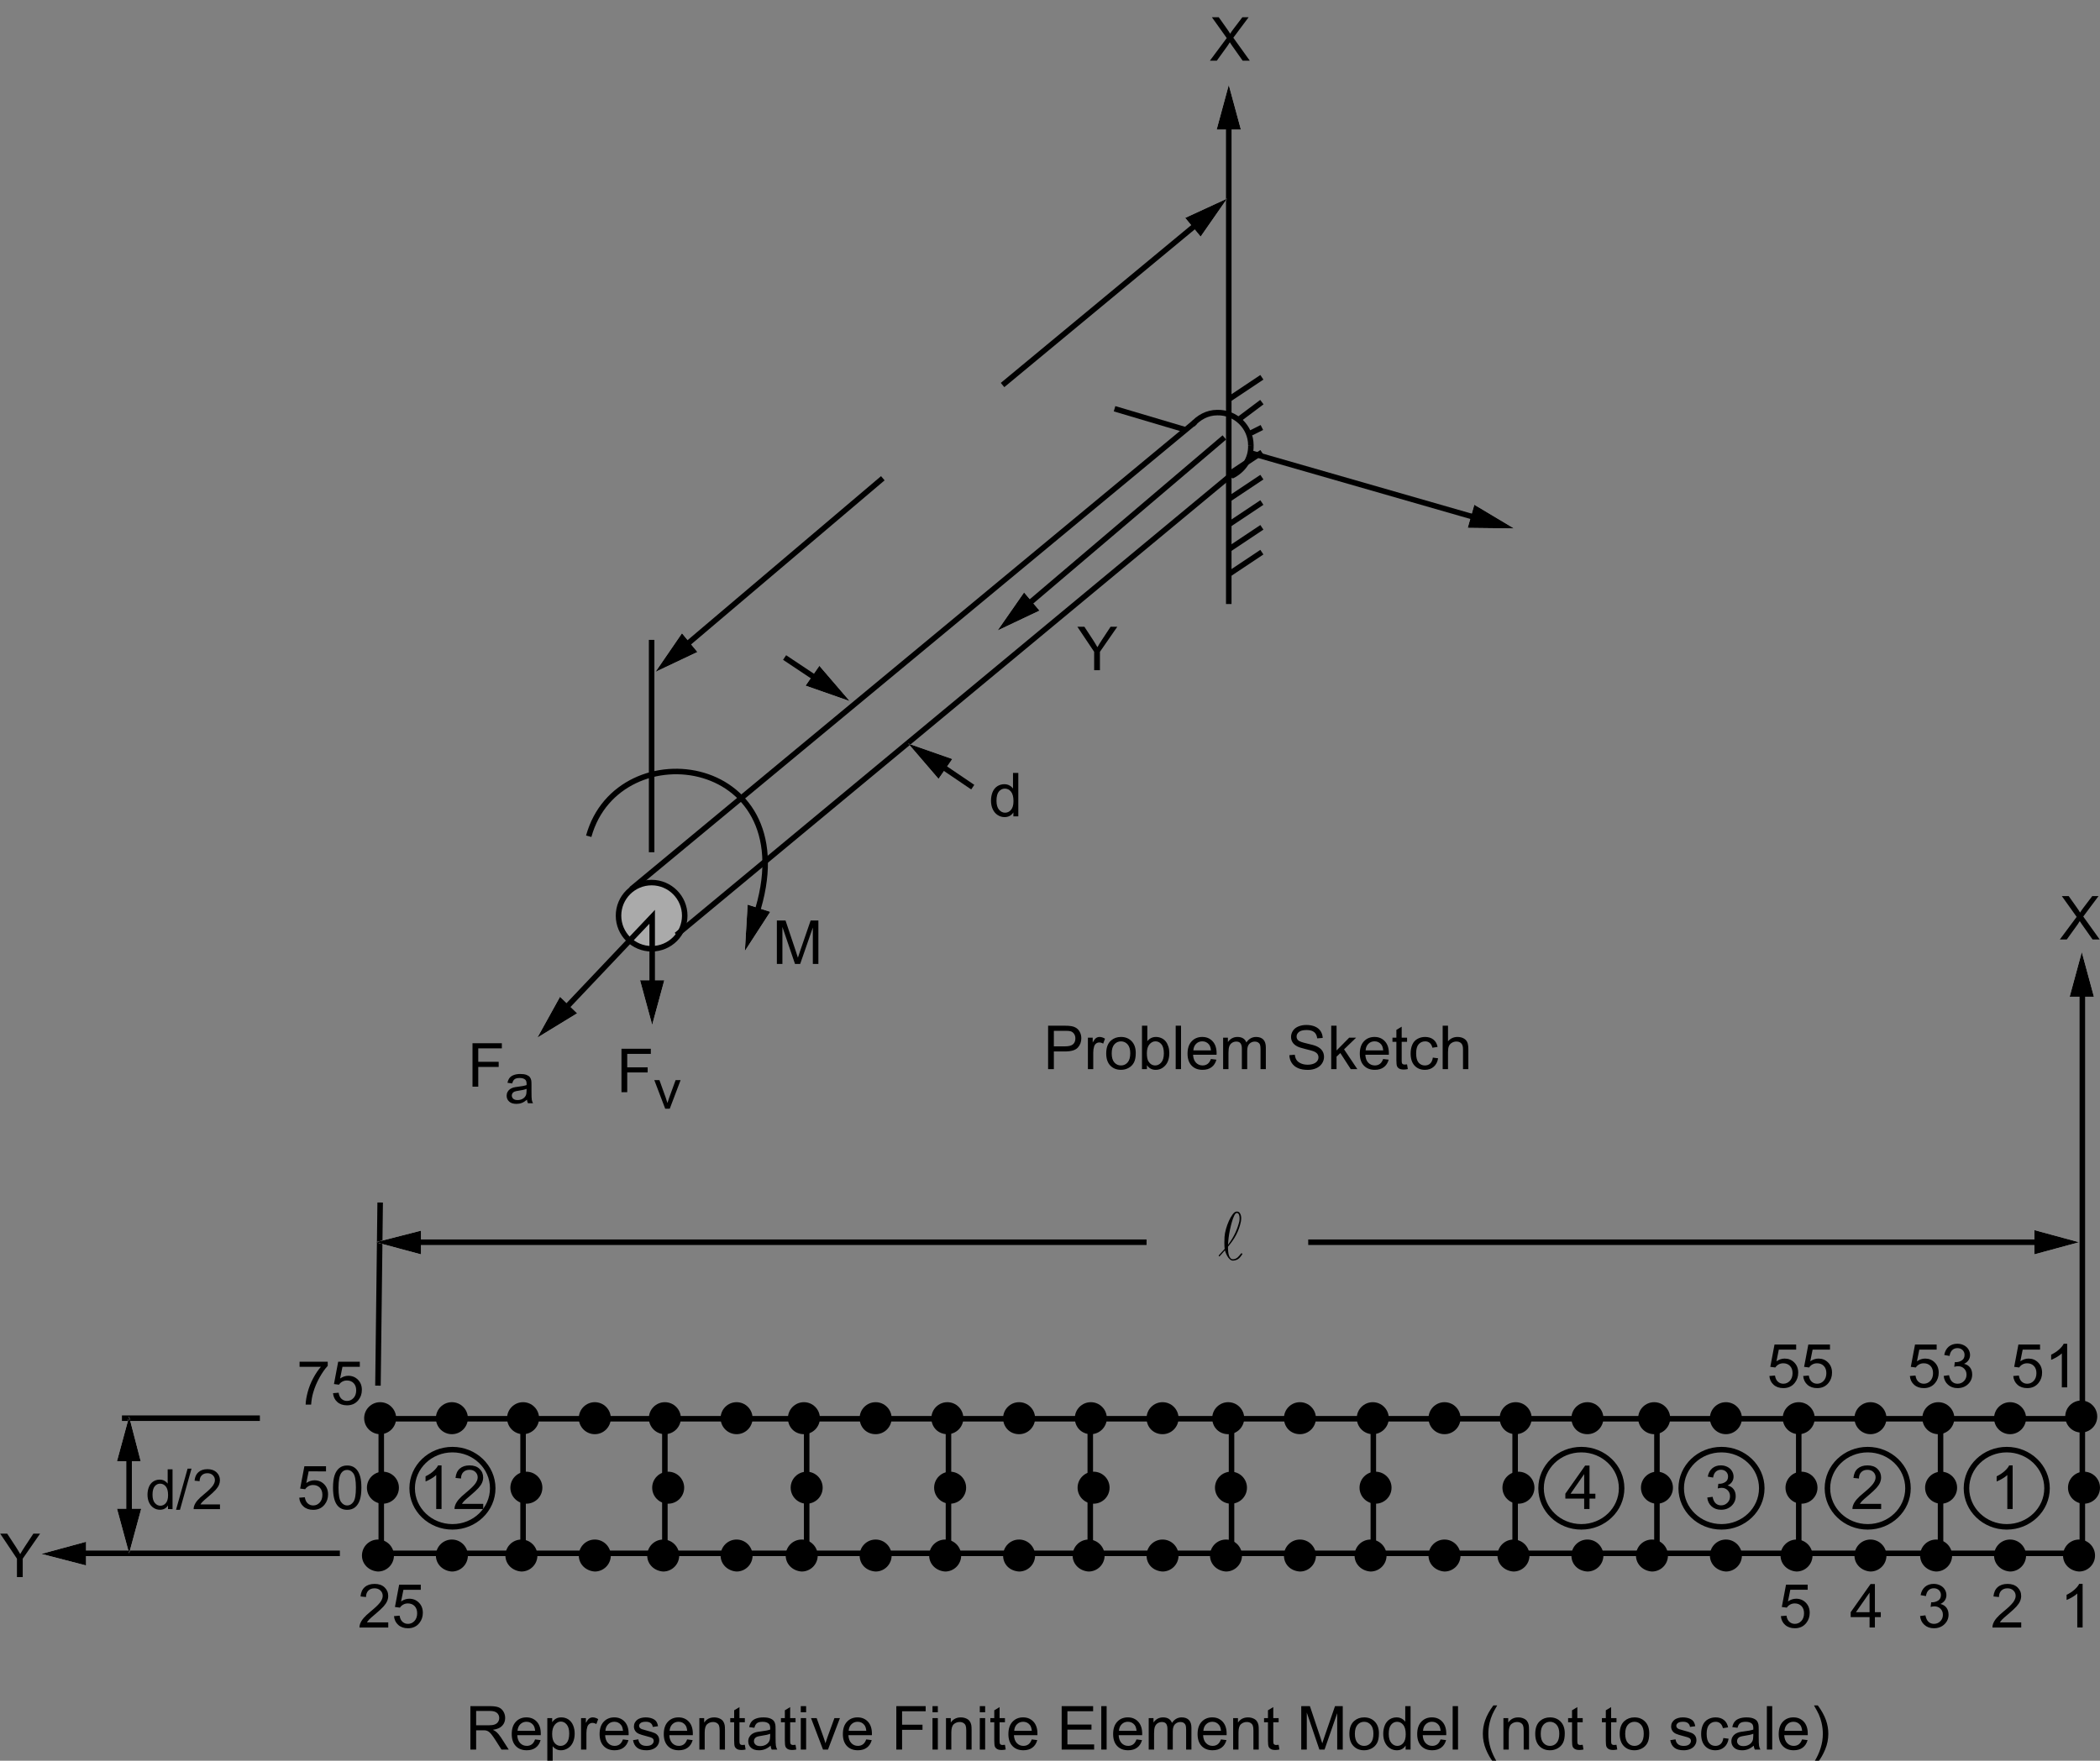 <?xml version="1.0" encoding="utf-8"?>
<!-- Generator: Adobe Illustrator 14.0.0, SVG Export Plug-In . SVG Version: 6.00 Build 43363)  -->

<svg version="1.1" id="Layer_1" xmlns="http://www.w3.org/2000/svg" xmlns:xlink="http://www.w3.org/1999/xlink" x="0px" y="0px"
	 width="380.6px" height="319.2px" viewBox="0 0 380.6 319.2" enable-background="new 0 0 380.6 319.2" xml:space="preserve">
<rect x="0" y="0" width="380.6" height="319.2" fill="#808080" stroke="none"/>
<g>
	<g>
		<g>
			<g>
				<g enable-background="new    ">
					<path d="M189.956,193.82v-7.874h2.975c0.523,0,0.923,0.025,1.199,0.075c0.387,0.063,0.711,0.187,0.973,0.368
						c0.263,0.181,0.474,0.434,0.633,0.76c0.16,0.326,0.239,0.684,0.239,1.074c0,0.67-0.214,1.236-0.64,1.699
						c-0.428,0.465-1.198,0.695-2.313,0.695H191v3.201L189.956,193.82L189.956,193.82z M190.999,189.69h2.039
						c0.674,0,1.151-0.126,1.436-0.377c0.283-0.25,0.426-0.604,0.426-1.059c0-0.328-0.084-0.61-0.25-0.846
						c-0.168-0.234-0.387-0.39-0.659-0.465c-0.177-0.046-0.5-0.068-0.974-0.068h-2.018V189.69L190.999,189.69z"/>
					<path d="M197.169,193.82v-5.704h0.871v0.865c0.223-0.404,0.428-0.672,0.616-0.801c0.188-0.129,0.396-0.193,0.621-0.193
						c0.326,0,0.657,0.104,0.994,0.313l-0.333,0.896c-0.236-0.141-0.474-0.21-0.71-0.21c-0.212,0-0.401,0.063-0.569,0.19
						c-0.169,0.127-0.289,0.304-0.36,0.529c-0.108,0.344-0.161,0.719-0.161,1.127v2.986L197.169,193.82L197.169,193.82z"/>
					<path d="M200.488,190.967c0-1.057,0.296-1.838,0.884-2.348c0.49-0.422,1.09-0.634,1.797-0.634c0.785,0,1.427,0.257,1.926,0.771
						c0.498,0.516,0.748,1.225,0.748,2.131c0,0.734-0.111,1.313-0.332,1.732s-0.541,0.746-0.963,0.979
						c-0.421,0.231-0.881,0.349-1.379,0.349c-0.801,0-1.446-0.256-1.939-0.769C200.735,192.668,200.488,191.931,200.488,190.967z
						 M201.484,190.967c0,0.729,0.159,1.277,0.479,1.642c0.318,0.363,0.721,0.545,1.205,0.545c0.479,0,0.88-0.183,1.199-0.548
						c0.318-0.365,0.479-0.922,0.479-1.67c0-0.706-0.16-1.24-0.479-1.604c-0.322-0.363-0.722-0.545-1.197-0.545
						c-0.484,0-0.887,0.18-1.205,0.541C201.643,189.692,201.484,190.237,201.484,190.967z"/>
					<path d="M207.868,193.82h-0.898v-7.874h0.969v2.809c0.408-0.512,0.931-0.768,1.564-0.768c0.352,0,0.685,0.07,0.998,0.213
						c0.313,0.141,0.572,0.34,0.774,0.596s0.361,0.564,0.477,0.927c0.114,0.362,0.172,0.749,0.172,1.159
						c0,0.979-0.241,1.734-0.726,2.269c-0.484,0.533-1.065,0.8-1.743,0.8c-0.676,0-1.203-0.281-1.587-0.843V193.82z
						 M207.858,190.924c0,0.685,0.094,1.179,0.28,1.482c0.305,0.497,0.717,0.746,1.236,0.746c0.424,0,0.789-0.184,1.098-0.551
						c0.31-0.366,0.463-0.913,0.463-1.641c0-0.746-0.147-1.295-0.442-1.649c-0.298-0.354-0.654-0.53-1.074-0.53
						c-0.423,0-0.789,0.184-1.099,0.551C208.012,189.7,207.858,190.23,207.858,190.924z"/>
					<path d="M213.08,193.82v-7.874h0.968v7.874H213.08z"/>
					<path d="M219.46,191.983l1,0.123c-0.157,0.584-0.449,1.037-0.876,1.359s-0.973,0.482-1.636,0.482
						c-0.837,0-1.498-0.257-1.987-0.771c-0.489-0.514-0.734-1.233-0.734-2.161c0-0.959,0.247-1.705,0.743-2.233
						c0.494-0.529,1.137-0.796,1.925-0.796c0.766,0,1.389,0.261,1.872,0.779c0.484,0.519,0.728,1.249,0.728,2.19
						c0,0.058-0.002,0.144-0.007,0.258h-4.26c0.035,0.627,0.213,1.105,0.532,1.439c0.319,0.332,0.718,0.499,1.194,0.499
						c0.354,0,0.657-0.093,0.907-0.278C219.115,192.688,219.314,192.391,219.46,191.983z M216.281,190.42h3.189
						c-0.043-0.48-0.165-0.84-0.366-1.08c-0.309-0.373-0.707-0.559-1.198-0.559c-0.444,0-0.818,0.146-1.121,0.444
						C216.482,189.525,216.314,189.922,216.281,190.42z"/>
					<path d="M221.677,193.82v-5.704h0.865v0.801c0.18-0.278,0.418-0.504,0.716-0.674s0.637-0.256,1.017-0.256
						c0.425,0,0.771,0.088,1.041,0.264c0.271,0.176,0.461,0.42,0.572,0.735c0.453-0.666,1.041-0.999,1.766-0.999
						c0.566,0,1.003,0.156,1.308,0.471c0.305,0.313,0.457,0.795,0.457,1.447v3.915h-0.963v-3.593c0-0.387-0.031-0.666-0.095-0.836
						c-0.063-0.17-0.178-0.307-0.342-0.41c-0.165-0.104-0.358-0.156-0.581-0.156c-0.4,0-0.734,0.133-1.001,0.4
						c-0.266,0.268-0.396,0.693-0.396,1.281v3.313h-0.968v-3.706c0-0.43-0.08-0.752-0.237-0.967s-0.416-0.321-0.774-0.321
						c-0.272,0-0.524,0.071-0.756,0.215c-0.23,0.143-0.397,0.353-0.503,0.629c-0.104,0.274-0.156,0.672-0.156,1.19v2.96
						L221.677,193.82L221.677,193.82z"/>
					<path d="M233.683,191.29l0.984-0.086c0.047,0.396,0.153,0.719,0.325,0.971c0.171,0.252,0.435,0.457,0.794,0.611
						c0.356,0.156,0.762,0.234,1.21,0.234c0.396,0,0.749-0.061,1.054-0.178c0.305-0.118,0.532-0.28,0.682-0.486
						c0.148-0.205,0.224-0.43,0.224-0.674c0-0.247-0.072-0.463-0.215-0.646c-0.146-0.186-0.382-0.34-0.712-0.465
						c-0.211-0.083-0.68-0.211-1.402-0.385c-0.726-0.174-1.231-0.338-1.522-0.491c-0.377-0.196-0.656-0.44-0.842-0.733
						c-0.186-0.291-0.277-0.617-0.277-0.979c0-0.396,0.113-0.769,0.34-1.114c0.226-0.345,0.556-0.607,0.989-0.785
						c0.435-0.181,0.916-0.271,1.446-0.271c0.585,0,1.101,0.095,1.547,0.282c0.447,0.188,0.79,0.465,1.03,0.83
						s0.369,0.777,0.388,1.24l-1.001,0.074c-0.054-0.496-0.234-0.873-0.546-1.127c-0.311-0.255-0.769-0.382-1.375-0.382
						c-0.631,0-1.091,0.115-1.379,0.347c-0.289,0.23-0.434,0.51-0.434,0.836c0,0.281,0.103,0.516,0.307,0.697
						c0.201,0.184,0.726,0.369,1.574,0.563c0.848,0.191,1.43,0.357,1.745,0.502c0.459,0.211,0.798,0.479,1.017,0.803
						s0.328,0.697,0.328,1.12c0,0.419-0.12,0.813-0.36,1.185c-0.24,0.37-0.585,0.659-1.036,0.864c-0.448,0.206-0.956,0.31-1.52,0.31
						c-0.713,0-1.312-0.104-1.793-0.312c-0.482-0.208-0.861-0.521-1.136-0.938C233.841,192.288,233.698,191.817,233.683,191.29z"/>
					<path d="M241.267,193.82v-7.874h0.969v4.49l2.291-2.32h1.255l-2.185,2.116l2.404,3.588h-1.194l-1.888-2.917l-0.685,0.656v2.261
						H241.267z"/>
					<path d="M250.681,191.983l1,0.123c-0.157,0.584-0.449,1.037-0.876,1.359s-0.972,0.482-1.636,0.482
						c-0.836,0-1.498-0.257-1.987-0.771c-0.489-0.514-0.733-1.233-0.733-2.161c0-0.959,0.246-1.705,0.742-2.233
						c0.494-0.529,1.138-0.796,1.926-0.796c0.765,0,1.388,0.261,1.871,0.779c0.484,0.519,0.728,1.249,0.728,2.19
						c0,0.058-0.002,0.144-0.006,0.258h-4.26c0.034,0.627,0.213,1.105,0.531,1.439c0.319,0.332,0.719,0.499,1.194,0.499
						c0.354,0,0.658-0.093,0.908-0.278C250.335,192.688,250.534,192.391,250.681,191.983z M247.501,190.42h3.189
						c-0.043-0.48-0.165-0.84-0.365-1.08c-0.31-0.373-0.707-0.559-1.199-0.559c-0.444,0-0.818,0.146-1.121,0.444
						C247.702,189.525,247.534,189.922,247.501,190.42z"/>
					<path d="M255.011,192.956l0.14,0.854c-0.271,0.058-0.517,0.086-0.73,0.086c-0.353,0-0.624-0.056-0.818-0.166
						c-0.192-0.11-0.329-0.258-0.408-0.438c-0.077-0.181-0.117-0.562-0.117-1.142v-3.28h-0.71v-0.752h0.71v-1.412l0.963-0.58v1.992
						h0.974v0.752h-0.974v3.336c0,0.274,0.017,0.453,0.051,0.53c0.034,0.078,0.09,0.142,0.167,0.188s0.188,0.07,0.33,0.07
						C254.694,192.993,254.835,192.98,255.011,192.956z"/>
					<path d="M259.686,191.731l0.952,0.123c-0.104,0.654-0.371,1.168-0.799,1.539c-0.429,0.37-0.955,0.557-1.579,0.557
						c-0.782,0-1.41-0.256-1.886-0.767s-0.713-1.241-0.713-2.194c0-0.615,0.104-1.154,0.307-1.615
						c0.205-0.463,0.516-0.81,0.934-1.039c0.418-0.231,0.873-0.348,1.363-0.348c0.621,0,1.129,0.156,1.523,0.471
						c0.394,0.313,0.646,0.758,0.758,1.334l-0.941,0.146c-0.09-0.383-0.248-0.671-0.477-0.864c-0.228-0.193-0.502-0.289-0.825-0.289
						c-0.487,0-0.884,0.174-1.188,0.522c-0.306,0.351-0.457,0.901-0.457,1.657c0,0.767,0.146,1.322,0.44,1.67
						c0.293,0.348,0.678,0.521,1.15,0.521c0.381,0,0.696-0.115,0.952-0.349C259.456,192.573,259.617,192.213,259.686,191.731z"/>
					<path d="M261.466,193.82v-7.874h0.969v2.825c0.451-0.522,1.021-0.784,1.71-0.784c0.423,0,0.791,0.083,1.104,0.25
						c0.313,0.166,0.535,0.396,0.67,0.689c0.135,0.294,0.202,0.721,0.202,1.279v3.613h-0.969v-3.613
						c0-0.484-0.104-0.836-0.314-1.057s-0.507-0.331-0.891-0.331c-0.286,0-0.557,0.074-0.811,0.224
						c-0.252,0.148-0.433,0.351-0.54,0.604c-0.108,0.254-0.161,0.604-0.161,1.054v3.119L261.466,193.82L261.466,193.82z"/>
				</g>
			</g>
		</g>
	</g>
</g>
<g>
	<g>
		<g>
			<g>
				<g enable-background="new    ">
					<path d="M85.251,317.174v-7.875h3.496c0.703,0,1.236,0.07,1.603,0.213s0.658,0.393,0.877,0.75s0.328,0.752,0.328,1.188
						c0,0.559-0.181,1.027-0.543,1.412c-0.362,0.383-0.921,0.627-1.678,0.73c0.275,0.131,0.485,0.264,0.629,0.393
						c0.305,0.277,0.594,0.627,0.866,1.047l1.372,2.143h-1.313l-1.043-1.639c-0.305-0.473-0.556-0.834-0.753-1.084
						s-0.374-0.426-0.53-0.527c-0.155-0.1-0.313-0.17-0.476-0.209c-0.118-0.023-0.313-0.037-0.581-0.037h-1.21v3.496H85.251
						L85.251,317.174z M86.295,312.776h2.243c0.477,0,0.85-0.051,1.119-0.148c0.269-0.098,0.474-0.256,0.612-0.473
						c0.14-0.217,0.21-0.451,0.21-0.705c0-0.373-0.136-0.68-0.405-0.92c-0.271-0.238-0.698-0.359-1.283-0.359h-2.496V312.776z"/>
					<path d="M96.977,315.336l1,0.125c-0.158,0.582-0.45,1.035-0.876,1.357s-0.972,0.482-1.635,0.482
						c-0.836,0-1.499-0.256-1.988-0.77c-0.49-0.516-0.733-1.234-0.733-2.162c0-0.961,0.248-1.705,0.742-2.234
						c0.495-0.529,1.138-0.795,1.926-0.795c0.764,0,1.388,0.26,1.872,0.777c0.483,0.52,0.726,1.25,0.726,2.191
						c0,0.059-0.001,0.145-0.005,0.258h-4.26c0.036,0.627,0.213,1.107,0.532,1.439c0.319,0.334,0.718,0.5,1.194,0.5
						c0.355,0,0.658-0.094,0.909-0.279S96.83,315.747,96.977,315.336z M93.798,313.774h3.189c-0.043-0.479-0.164-0.84-0.365-1.078
						c-0.31-0.373-0.708-0.561-1.2-0.561c-0.444,0-0.818,0.148-1.121,0.447C93.998,312.879,93.831,313.278,93.798,313.774z"/>
					<path d="M99.194,319.36v-7.891h0.883v0.742c0.208-0.291,0.442-0.508,0.705-0.652c0.262-0.146,0.578-0.219,0.951-0.219
						c0.488,0,0.918,0.125,1.291,0.377c0.373,0.25,0.654,0.604,0.846,1.061c0.189,0.457,0.284,0.957,0.284,1.502
						c0,0.584-0.104,1.107-0.313,1.576c-0.21,0.467-0.515,0.824-0.915,1.074c-0.4,0.248-0.82,0.373-1.261,0.373
						c-0.323,0-0.612-0.068-0.869-0.205c-0.257-0.135-0.467-0.307-0.632-0.516v2.777H99.194L99.194,319.36z M100.071,314.354
						c0,0.734,0.149,1.277,0.446,1.629c0.298,0.35,0.658,0.525,1.082,0.525c0.43,0,0.799-0.182,1.105-0.545s0.46-0.928,0.46-1.689
						c0-0.727-0.149-1.271-0.449-1.633s-0.657-0.543-1.073-0.543c-0.413,0-0.776,0.193-1.095,0.578S100.071,313.622,100.071,314.354
						z"/>
					<path d="M105.31,317.174v-5.705h0.872v0.865c0.222-0.404,0.428-0.672,0.616-0.801c0.188-0.129,0.396-0.193,0.622-0.193
						c0.326,0,0.658,0.105,0.995,0.313l-0.333,0.896c-0.237-0.139-0.475-0.209-0.71-0.209c-0.212,0-0.402,0.063-0.57,0.189
						c-0.169,0.127-0.289,0.305-0.36,0.529c-0.107,0.344-0.162,0.721-0.162,1.129v2.984h-0.97V317.174z"/>
					<path d="M112.9,315.336l1,0.125c-0.157,0.582-0.449,1.035-0.876,1.357c-0.426,0.322-0.972,0.482-1.635,0.482
						c-0.836,0-1.499-0.256-1.988-0.77c-0.489-0.516-0.733-1.234-0.733-2.162c0-0.961,0.248-1.705,0.743-2.234
						c0.494-0.529,1.137-0.795,1.925-0.795c0.764,0,1.388,0.26,1.872,0.777c0.483,0.52,0.726,1.25,0.726,2.191
						c0,0.059-0.001,0.145-0.005,0.258h-4.26c0.036,0.627,0.213,1.107,0.533,1.439c0.318,0.334,0.717,0.5,1.193,0.5
						c0.355,0,0.658-0.094,0.909-0.279S112.753,315.747,112.9,315.336z M109.72,313.774h3.19c-0.043-0.479-0.165-0.84-0.366-1.078
						c-0.31-0.373-0.708-0.561-1.2-0.561c-0.444,0-0.818,0.148-1.121,0.447C109.921,312.879,109.753,313.278,109.72,313.774z"/>
					<path d="M114.729,315.471l0.958-0.15c0.055,0.385,0.204,0.678,0.449,0.881c0.246,0.205,0.589,0.307,1.03,0.307
						c0.443,0,0.773-0.09,0.989-0.27c0.216-0.182,0.323-0.395,0.323-0.639c0-0.217-0.095-0.389-0.285-0.516
						c-0.133-0.086-0.463-0.193-0.989-0.326c-0.71-0.18-1.203-0.334-1.478-0.465c-0.273-0.131-0.481-0.313-0.624-0.543
						c-0.142-0.23-0.212-0.486-0.212-0.766c0-0.254,0.059-0.488,0.175-0.705s0.275-0.396,0.477-0.541
						c0.149-0.111,0.354-0.205,0.616-0.281c0.26-0.078,0.538-0.115,0.836-0.115c0.447,0,0.842,0.064,1.181,0.193
						s0.589,0.303,0.75,0.521c0.161,0.223,0.271,0.516,0.333,0.885l-0.947,0.129c-0.043-0.293-0.167-0.521-0.374-0.688
						c-0.206-0.166-0.498-0.248-0.874-0.248c-0.444,0-0.762,0.074-0.952,0.221c-0.189,0.146-0.284,0.318-0.284,0.516
						c0,0.127,0.04,0.238,0.118,0.34c0.079,0.104,0.203,0.189,0.371,0.258c0.098,0.035,0.383,0.117,0.855,0.246
						c0.685,0.184,1.163,0.332,1.433,0.449c0.271,0.115,0.483,0.285,0.639,0.508c0.154,0.223,0.23,0.498,0.23,0.826
						c0,0.322-0.094,0.627-0.283,0.91c-0.188,0.285-0.46,0.506-0.814,0.662c-0.355,0.154-0.756,0.232-1.205,0.232
						c-0.743,0-1.309-0.154-1.697-0.463C115.084,316.534,114.836,316.077,114.729,315.471z"/>
					<path d="M124.535,315.336l1,0.125c-0.158,0.582-0.45,1.035-0.876,1.357c-0.427,0.322-0.973,0.482-1.636,0.482
						c-0.836,0-1.499-0.256-1.987-0.77c-0.49-0.516-0.734-1.234-0.734-2.162c0-0.961,0.248-1.705,0.743-2.234
						s1.137-0.795,1.925-0.795c0.764,0,1.388,0.26,1.872,0.777c0.484,0.52,0.726,1.25,0.726,2.191c0,0.059-0.001,0.145-0.005,0.258
						h-4.26c0.036,0.627,0.213,1.107,0.533,1.439c0.318,0.334,0.717,0.5,1.193,0.5c0.355,0,0.658-0.094,0.909-0.279
						S124.388,315.747,124.535,315.336z M121.356,313.774h3.19c-0.043-0.479-0.165-0.84-0.366-1.078
						c-0.309-0.373-0.708-0.561-1.2-0.561c-0.443,0-0.817,0.148-1.121,0.447C121.556,312.879,121.388,313.278,121.356,313.774z"/>
					<path d="M126.751,317.174v-5.705h0.872v0.813c0.419-0.627,1.024-0.939,1.817-0.939c0.346,0,0.661,0.063,0.95,0.186
						s0.505,0.285,0.648,0.484c0.144,0.201,0.244,0.439,0.301,0.715c0.036,0.18,0.054,0.492,0.054,0.939v3.508h-0.968v-3.469
						c0-0.395-0.038-0.689-0.113-0.885s-0.209-0.352-0.4-0.467c-0.192-0.115-0.417-0.176-0.676-0.176
						c-0.412,0-0.769,0.131-1.067,0.393s-0.449,0.758-0.449,1.488v3.115H126.751L126.751,317.174z"/>
					<path d="M134.992,316.309l0.14,0.854c-0.272,0.059-0.516,0.086-0.731,0.086c-0.352,0-0.624-0.055-0.817-0.166
						s-0.33-0.258-0.409-0.439c-0.079-0.18-0.118-0.561-0.118-1.141v-3.281h-0.71v-0.752h0.71v-1.414l0.963-0.58v1.994h0.975v0.752
						h-0.975v3.334c0,0.277,0.018,0.453,0.051,0.533c0.034,0.078,0.091,0.143,0.167,0.188c0.077,0.047,0.188,0.068,0.331,0.068
						C134.675,316.346,134.816,316.334,134.992,316.309z"/>
					<path d="M139.667,316.471c-0.359,0.305-0.704,0.52-1.036,0.645s-0.688,0.188-1.068,0.188c-0.627,0-1.109-0.152-1.446-0.459
						c-0.338-0.307-0.507-0.695-0.507-1.174c0-0.279,0.064-0.533,0.191-0.766c0.127-0.23,0.294-0.416,0.5-0.557
						c0.206-0.139,0.438-0.244,0.696-0.316c0.189-0.049,0.477-0.098,0.86-0.145c0.782-0.094,1.357-0.205,1.728-0.334
						c0.004-0.133,0.005-0.217,0.005-0.252c0-0.395-0.091-0.672-0.274-0.832c-0.248-0.219-0.614-0.328-1.103-0.328
						c-0.456,0-0.792,0.08-1.008,0.238c-0.218,0.16-0.377,0.441-0.481,0.848l-0.947-0.129c0.086-0.404,0.229-0.73,0.426-0.98
						c0.196-0.248,0.481-0.439,0.854-0.574s0.805-0.201,1.296-0.201c0.487,0,0.884,0.059,1.188,0.172
						c0.304,0.113,0.528,0.26,0.672,0.434s0.244,0.393,0.301,0.658c0.032,0.162,0.048,0.461,0.048,0.891v1.289
						c0,0.898,0.021,1.467,0.063,1.705s0.123,0.467,0.245,0.686h-1.012C139.76,316.973,139.695,316.739,139.667,316.471z
						 M139.586,314.311c-0.352,0.145-0.878,0.266-1.581,0.365c-0.398,0.059-0.68,0.121-0.845,0.193s-0.292,0.176-0.383,0.313
						c-0.09,0.139-0.135,0.291-0.135,0.459c0,0.26,0.099,0.475,0.293,0.646c0.195,0.172,0.481,0.258,0.858,0.258
						c0.373,0,0.705-0.082,0.995-0.244c0.29-0.164,0.504-0.387,0.64-0.668c0.104-0.219,0.156-0.541,0.156-0.967L139.586,314.311
						L139.586,314.311z"/>
					<path d="M144.18,316.309l0.14,0.854c-0.271,0.059-0.516,0.086-0.73,0.086c-0.353,0-0.624-0.055-0.818-0.166
						c-0.192-0.111-0.33-0.258-0.409-0.439c-0.078-0.18-0.117-0.561-0.117-1.141v-3.281h-0.71v-0.752h0.71v-1.414l0.963-0.58v1.994
						h0.974v0.752h-0.974v3.334c0,0.277,0.017,0.453,0.051,0.533c0.034,0.078,0.09,0.143,0.167,0.188
						c0.077,0.047,0.188,0.068,0.331,0.068C143.863,316.346,144.004,316.334,144.18,316.309z"/>
					<path d="M145.132,310.413v-1.113h0.968v1.113H145.132L145.132,310.413z M145.132,317.174v-5.705h0.968v5.705H145.132z"/>
					<path d="M149.16,317.174l-2.174-5.705h1.022l1.226,3.416c0.134,0.369,0.256,0.752,0.366,1.15
						c0.086-0.301,0.207-0.662,0.361-1.086l1.269-3.48h0.996l-2.163,5.705H149.16L149.16,317.174z"/>
					<path d="M156.992,315.336l1,0.125c-0.158,0.582-0.45,1.035-0.876,1.357c-0.427,0.322-0.973,0.482-1.636,0.482
						c-0.836,0-1.499-0.256-1.987-0.77c-0.49-0.516-0.734-1.234-0.734-2.162c0-0.961,0.248-1.705,0.743-2.234
						s1.137-0.795,1.925-0.795c0.764,0,1.388,0.26,1.872,0.777c0.484,0.52,0.726,1.25,0.726,2.191c0,0.059-0.001,0.145-0.005,0.258
						h-4.26c0.036,0.627,0.213,1.107,0.533,1.439c0.318,0.334,0.717,0.5,1.193,0.5c0.355,0,0.658-0.094,0.909-0.279
						S156.845,315.747,156.992,315.336z M153.813,313.774h3.19c-0.043-0.479-0.165-0.84-0.366-1.078
						c-0.309-0.373-0.708-0.561-1.2-0.561c-0.443,0-0.817,0.148-1.121,0.447C154.013,312.879,153.846,313.278,153.813,313.774z"/>
					<path d="M162.448,317.174v-7.875h5.319v0.93h-4.275v2.439h3.7v0.928h-3.7v3.578H162.448L162.448,317.174z"/>
					<path d="M169.004,310.413v-1.113h0.968v1.113H169.004L169.004,310.413z M169.004,317.174v-5.705h0.968v5.705H169.004z"/>
					<path d="M171.448,317.174v-5.705h0.871v0.813c0.419-0.627,1.025-0.939,1.818-0.939c0.345,0,0.661,0.063,0.95,0.186
						s0.505,0.285,0.647,0.484c0.145,0.201,0.244,0.439,0.302,0.715c0.035,0.18,0.054,0.492,0.054,0.939v3.508h-0.968v-3.469
						c0-0.395-0.038-0.689-0.113-0.885s-0.209-0.352-0.401-0.467c-0.191-0.115-0.417-0.176-0.675-0.176
						c-0.413,0-0.769,0.131-1.067,0.393c-0.3,0.262-0.449,0.758-0.449,1.488v3.115H171.448L171.448,317.174z"/>
					<path d="M177.578,310.413v-1.113h0.968v1.113H177.578L177.578,310.413z M177.578,317.174v-5.705h0.968v5.705H177.578z"/>
					<path d="M182.135,316.309l0.14,0.854c-0.271,0.059-0.516,0.086-0.73,0.086c-0.353,0-0.624-0.055-0.818-0.166
						c-0.192-0.111-0.33-0.258-0.409-0.439c-0.079-0.18-0.117-0.561-0.117-1.141v-3.281h-0.71v-0.752h0.71v-1.414l0.963-0.58v1.994
						h0.974v0.752h-0.974v3.334c0,0.277,0.017,0.453,0.051,0.533c0.034,0.078,0.09,0.143,0.167,0.188
						c0.077,0.047,0.188,0.068,0.331,0.068C181.818,316.346,181.959,316.334,182.135,316.309z"/>
					<path d="M186.992,315.336l1,0.125c-0.158,0.582-0.45,1.035-0.876,1.357c-0.427,0.322-0.973,0.482-1.636,0.482
						c-0.836,0-1.499-0.256-1.987-0.77c-0.49-0.516-0.734-1.234-0.734-2.162c0-0.961,0.248-1.705,0.743-2.234
						s1.137-0.795,1.925-0.795c0.764,0,1.388,0.26,1.872,0.777c0.484,0.52,0.726,1.25,0.726,2.191c0,0.059-0.001,0.145-0.005,0.258
						h-4.26c0.036,0.627,0.213,1.107,0.533,1.439c0.318,0.334,0.717,0.5,1.193,0.5c0.355,0,0.658-0.094,0.909-0.279
						S186.845,315.747,186.992,315.336z M183.813,313.774h3.19c-0.043-0.479-0.165-0.84-0.366-1.078
						c-0.309-0.373-0.708-0.561-1.2-0.561c-0.443,0-0.817,0.148-1.121,0.447C184.013,312.879,183.845,313.278,183.813,313.774z"/>
					<path d="M192.414,317.174v-7.875h5.702v0.93h-4.658v2.412h4.36v0.924h-4.36v2.68h4.841v0.93H192.414L192.414,317.174z"/>
					<path d="M199.595,317.174v-7.875h0.969v7.875H199.595L199.595,317.174z"/>
					<path d="M205.975,315.336l1.001,0.125c-0.158,0.582-0.45,1.035-0.877,1.357s-0.973,0.482-1.635,0.482
						c-0.836,0-1.499-0.256-1.988-0.77c-0.49-0.516-0.733-1.234-0.733-2.162c0-0.961,0.248-1.705,0.741-2.234
						c0.495-0.529,1.138-0.795,1.927-0.795c0.764,0,1.389,0.26,1.872,0.777c0.483,0.52,0.726,1.25,0.726,2.191
						c0,0.059-0.001,0.145-0.005,0.258h-4.261c0.036,0.627,0.214,1.107,0.532,1.439c0.319,0.334,0.718,0.5,1.194,0.5
						c0.354,0,0.657-0.094,0.909-0.279C205.628,316.042,205.827,315.747,205.975,315.336z M202.796,313.774h3.188
						c-0.043-0.479-0.165-0.84-0.364-1.078c-0.31-0.373-0.709-0.561-1.2-0.561c-0.444,0-0.818,0.148-1.121,0.447
						C202.995,312.879,202.828,313.278,202.796,313.774z"/>
					<path d="M208.191,317.174v-5.705h0.867v0.801c0.179-0.279,0.417-0.504,0.715-0.674s0.638-0.256,1.018-0.256
						c0.423,0,0.771,0.088,1.041,0.264s0.462,0.422,0.572,0.736c0.451-0.666,1.039-1,1.765-1c0.565,0,1.002,0.156,1.308,0.471
						c0.306,0.313,0.457,0.797,0.457,1.447v3.916h-0.963v-3.594c0-0.387-0.031-0.666-0.095-0.836s-0.176-0.307-0.341-0.41
						c-0.165-0.105-0.358-0.156-0.581-0.156c-0.402,0-0.735,0.135-1,0.4c-0.267,0.268-0.398,0.693-0.398,1.281v3.313h-0.969v-3.705
						c0-0.43-0.078-0.752-0.236-0.967s-0.416-0.322-0.773-0.322c-0.272,0-0.524,0.07-0.757,0.215
						c-0.231,0.145-0.398,0.354-0.503,0.627c-0.104,0.277-0.155,0.676-0.155,1.193v2.959h-0.971V317.174z"/>
					<path d="M221.279,315.336l1,0.125c-0.156,0.582-0.448,1.035-0.876,1.357c-0.427,0.322-0.972,0.482-1.636,0.482
						c-0.836,0-1.498-0.256-1.987-0.77c-0.488-0.516-0.733-1.234-0.733-2.162c0-0.961,0.247-1.705,0.743-2.234
						c0.494-0.529,1.137-0.795,1.925-0.795c0.765,0,1.388,0.26,1.872,0.777c0.483,0.52,0.727,1.25,0.727,2.191
						c0,0.059-0.002,0.145-0.006,0.258h-4.26c0.035,0.627,0.213,1.107,0.532,1.439c0.318,0.334,0.718,0.5,1.193,0.5
						c0.355,0,0.658-0.094,0.908-0.279C220.933,316.042,221.132,315.747,221.279,315.336z M218.099,313.774h3.19
						c-0.043-0.479-0.165-0.84-0.366-1.078c-0.309-0.373-0.707-0.561-1.199-0.561c-0.444,0-0.817,0.148-1.121,0.447
						C218.3,312.879,218.132,313.278,218.099,313.774z"/>
					<path d="M223.495,317.174v-5.705h0.871v0.813c0.42-0.627,1.024-0.939,1.817-0.939c0.344,0,0.66,0.063,0.949,0.186
						s0.505,0.285,0.648,0.484c0.143,0.201,0.243,0.439,0.301,0.715c0.036,0.18,0.054,0.492,0.054,0.939v3.508h-0.968v-3.469
						c0-0.395-0.038-0.689-0.113-0.885s-0.209-0.352-0.4-0.467s-0.417-0.176-0.676-0.176c-0.412,0-0.768,0.131-1.066,0.393
						c-0.301,0.262-0.449,0.758-0.449,1.488v3.115H223.495L223.495,317.174z"/>
					<path d="M231.736,316.309l0.142,0.854c-0.273,0.059-0.518,0.086-0.732,0.086c-0.352,0-0.623-0.055-0.816-0.166
						s-0.329-0.258-0.409-0.439c-0.078-0.18-0.117-0.561-0.117-1.141v-3.281h-0.711v-0.752h0.711v-1.414l0.963-0.58v1.994h0.973
						v0.752h-0.973v3.334c0,0.277,0.017,0.453,0.051,0.533c0.033,0.078,0.091,0.143,0.166,0.188
						c0.078,0.047,0.188,0.068,0.331,0.068C231.419,316.346,231.56,316.334,231.736,316.309z"/>
					<path d="M235.835,317.174v-7.875h1.57l1.866,5.576c0.172,0.52,0.297,0.908,0.376,1.166c0.091-0.287,0.229-0.709,0.419-1.264
						l1.89-5.479h1.403v7.873h-1.006v-6.59l-2.292,6.59h-0.939l-2.281-6.703v6.703h-1.006V317.174z"/>
					<path d="M244.56,314.323c0-1.057,0.294-1.838,0.883-2.348c0.49-0.424,1.091-0.635,1.797-0.635c0.785,0,1.427,0.258,1.926,0.771
						s0.748,1.225,0.748,2.131c0,0.732-0.11,1.311-0.331,1.73c-0.222,0.42-0.541,0.748-0.963,0.98s-0.882,0.35-1.38,0.35
						c-0.801,0-1.446-0.256-1.938-0.768C244.806,316.024,244.56,315.286,244.56,314.323z M245.555,314.323
						c0,0.73,0.159,1.277,0.479,1.641c0.317,0.363,0.721,0.545,1.203,0.545c0.48,0,0.881-0.182,1.2-0.547
						c0.318-0.365,0.479-0.922,0.479-1.672c0-0.705-0.16-1.238-0.481-1.602c-0.32-0.365-0.72-0.547-1.197-0.547
						c-0.482,0-0.886,0.182-1.203,0.543C245.714,313.045,245.555,313.592,245.555,314.323z"/>
					<path d="M254.753,317.174v-0.721c-0.361,0.564-0.896,0.85-1.599,0.85c-0.454,0-0.872-0.125-1.256-0.377
						c-0.382-0.25-0.678-0.6-0.887-1.049c-0.211-0.449-0.314-0.967-0.314-1.551c0-0.568,0.095-1.086,0.284-1.549
						c0.19-0.465,0.477-0.818,0.855-1.066c0.38-0.246,0.805-0.371,1.273-0.371c0.346,0,0.651,0.072,0.921,0.219
						c0.27,0.145,0.487,0.334,0.655,0.566v-2.826h0.963v7.875H254.753L254.753,317.174z M251.693,314.329
						c0,0.729,0.154,1.275,0.464,1.637c0.309,0.363,0.672,0.543,1.092,0.543c0.423,0,0.783-0.172,1.078-0.518
						c0.297-0.348,0.443-0.873,0.443-1.582c0-0.781-0.15-1.354-0.452-1.719c-0.301-0.365-0.672-0.549-1.112-0.549
						c-0.431,0-0.79,0.176-1.078,0.527C251.837,313.018,251.693,313.573,251.693,314.329z"/>
					<path d="M261.084,315.336l1.001,0.125c-0.158,0.582-0.45,1.035-0.877,1.357s-0.974,0.482-1.635,0.482
						c-0.837,0-1.499-0.256-1.988-0.77c-0.49-0.516-0.734-1.234-0.734-2.162c0-0.961,0.248-1.705,0.742-2.234
						c0.495-0.529,1.137-0.795,1.926-0.795c0.765,0,1.39,0.26,1.872,0.777c0.484,0.52,0.727,1.25,0.727,2.191
						c0,0.059-0.001,0.145-0.006,0.258h-4.261c0.037,0.627,0.214,1.107,0.533,1.439c0.319,0.334,0.717,0.5,1.194,0.5
						c0.354,0,0.656-0.094,0.908-0.279C260.738,316.042,260.937,315.747,261.084,315.336z M257.906,313.774h3.188
						c-0.043-0.479-0.165-0.84-0.365-1.078c-0.309-0.373-0.709-0.561-1.2-0.561c-0.443,0-0.817,0.148-1.12,0.447
						C258.105,312.879,257.938,313.278,257.906,313.774z"/>
					<path d="M263.279,317.174v-7.875h0.97v7.875H263.279L263.279,317.174z"/>
					<path d="M270.659,319.489c-0.535-0.672-0.986-1.461-1.355-2.363s-0.555-1.836-0.555-2.803c0-0.854,0.139-1.668,0.414-2.449
						c0.322-0.906,0.821-1.809,1.496-2.707h0.692c-0.434,0.744-0.721,1.277-0.859,1.596c-0.22,0.494-0.392,1.01-0.518,1.547
						c-0.154,0.67-0.229,1.344-0.229,2.02c0,1.723,0.534,3.441,1.606,5.162h-0.692V319.489z"/>
					<path d="M272.478,317.174v-5.705h0.871v0.813c0.42-0.627,1.025-0.939,1.818-0.939c0.344,0,0.66,0.063,0.949,0.186
						c0.288,0.123,0.505,0.285,0.647,0.484c0.144,0.201,0.244,0.439,0.301,0.715c0.036,0.18,0.055,0.492,0.055,0.939v3.508h-0.969
						v-3.469c0-0.395-0.038-0.689-0.112-0.885c-0.075-0.195-0.209-0.352-0.4-0.467c-0.192-0.115-0.417-0.176-0.676-0.176
						c-0.412,0-0.769,0.131-1.067,0.393c-0.3,0.262-0.449,0.758-0.449,1.488v3.115H272.478L272.478,317.174z"/>
					<path d="M278.243,314.323c0-1.057,0.295-1.838,0.883-2.348c0.491-0.424,1.09-0.635,1.797-0.635
						c0.785,0,1.427,0.258,1.926,0.771c0.498,0.514,0.748,1.225,0.748,2.131c0,0.732-0.111,1.311-0.332,1.73
						s-0.541,0.748-0.963,0.98c-0.421,0.232-0.881,0.35-1.379,0.35c-0.801,0-1.446-0.256-1.939-0.768
						S278.243,315.286,278.243,314.323z M279.24,314.323c0,0.73,0.158,1.277,0.479,1.641c0.318,0.363,0.721,0.545,1.205,0.545
						c0.479,0,0.88-0.182,1.199-0.547c0.318-0.365,0.479-0.922,0.479-1.672c0-0.705-0.16-1.238-0.479-1.602
						c-0.322-0.363-0.722-0.547-1.197-0.547c-0.484,0-0.887,0.182-1.205,0.543C279.399,313.045,279.24,313.592,279.24,314.323z"/>
					<path d="M286.845,316.309l0.141,0.854c-0.272,0.059-0.517,0.086-0.731,0.086c-0.353,0-0.623-0.055-0.817-0.166
						c-0.192-0.111-0.329-0.258-0.409-0.439c-0.077-0.18-0.116-0.561-0.116-1.141v-3.281H284.2v-0.752h0.711v-1.414l0.963-0.58
						v1.994h0.973v0.752h-0.973v3.334c0,0.277,0.016,0.453,0.051,0.533c0.033,0.078,0.09,0.143,0.166,0.188
						c0.078,0.047,0.188,0.068,0.331,0.068C286.529,316.346,286.669,316.334,286.845,316.309z"/>
					<path d="M292.966,316.309l0.141,0.854c-0.272,0.059-0.517,0.086-0.731,0.086c-0.353,0-0.623-0.055-0.817-0.166
						c-0.192-0.111-0.329-0.258-0.409-0.439c-0.078-0.18-0.116-0.561-0.116-1.141v-3.281h-0.712v-0.752h0.712v-1.414l0.963-0.58
						v1.994h0.973v0.752h-0.973v3.334c0,0.277,0.016,0.453,0.051,0.533c0.033,0.078,0.09,0.143,0.166,0.188
						c0.078,0.047,0.188,0.068,0.331,0.068C292.65,316.346,292.79,316.334,292.966,316.309z"/>
					<path d="M293.553,314.323c0-1.057,0.294-1.838,0.882-2.348c0.492-0.424,1.09-0.635,1.797-0.635
						c0.785,0,1.429,0.258,1.927,0.771c0.497,0.514,0.747,1.225,0.747,2.131c0,0.732-0.109,1.311-0.33,1.73
						c-0.222,0.42-0.542,0.748-0.964,0.98c-0.421,0.232-0.882,0.35-1.38,0.35c-0.8,0-1.444-0.256-1.938-0.768
						C293.8,316.024,293.553,315.286,293.553,314.323z M294.548,314.323c0,0.73,0.16,1.277,0.479,1.641
						c0.319,0.363,0.722,0.545,1.205,0.545c0.48,0,0.881-0.182,1.199-0.547c0.32-0.365,0.479-0.922,0.479-1.672
						c0-0.705-0.16-1.238-0.48-1.602c-0.321-0.363-0.721-0.547-1.197-0.547c-0.483,0-0.886,0.182-1.205,0.543
						S294.548,313.592,294.548,314.323z"/>
					<path d="M302.714,315.471l0.957-0.15c0.054,0.385,0.203,0.678,0.449,0.881c0.246,0.205,0.589,0.307,1.029,0.307
						c0.444,0,0.774-0.09,0.989-0.27c0.215-0.182,0.323-0.395,0.323-0.639c0-0.217-0.095-0.389-0.285-0.516
						c-0.133-0.086-0.463-0.193-0.989-0.326c-0.711-0.18-1.203-0.334-1.477-0.465c-0.275-0.131-0.482-0.313-0.625-0.543
						s-0.212-0.486-0.212-0.766c0-0.254,0.058-0.488,0.175-0.705c0.116-0.217,0.275-0.396,0.477-0.541
						c0.15-0.111,0.355-0.205,0.615-0.281c0.26-0.078,0.539-0.115,0.836-0.115c0.449,0,0.842,0.064,1.183,0.193
						c0.338,0.129,0.588,0.303,0.75,0.521c0.16,0.223,0.271,0.516,0.334,0.885l-0.947,0.129c-0.043-0.293-0.168-0.521-0.374-0.688
						s-0.497-0.248-0.874-0.248c-0.445,0-0.762,0.074-0.952,0.221c-0.189,0.146-0.285,0.318-0.285,0.516
						c0,0.127,0.04,0.238,0.118,0.34c0.079,0.104,0.203,0.189,0.371,0.258c0.098,0.035,0.383,0.117,0.855,0.246
						c0.686,0.184,1.162,0.332,1.434,0.449c0.271,0.115,0.483,0.285,0.638,0.508c0.155,0.223,0.231,0.498,0.231,0.826
						c0,0.322-0.094,0.627-0.283,0.91c-0.188,0.285-0.459,0.506-0.814,0.662c-0.354,0.154-0.756,0.232-1.204,0.232
						c-0.742,0-1.309-0.154-1.697-0.463C303.07,316.534,302.822,316.077,302.714,315.471z"/>
					<path d="M312.337,315.084l0.952,0.123c-0.104,0.656-0.37,1.168-0.799,1.539c-0.43,0.371-0.955,0.557-1.579,0.557
						c-0.781,0-1.41-0.256-1.886-0.766s-0.713-1.242-0.713-2.193c0-0.615,0.103-1.154,0.308-1.617
						c0.204-0.463,0.516-0.809,0.934-1.039c0.417-0.23,0.871-0.348,1.363-0.348c0.62,0,1.127,0.156,1.521,0.471
						c0.395,0.314,0.648,0.76,0.759,1.336l-0.94,0.145c-0.089-0.383-0.248-0.672-0.477-0.865c-0.229-0.191-0.504-0.289-0.825-0.289
						c-0.487,0-0.885,0.176-1.188,0.523c-0.306,0.35-0.458,0.9-0.458,1.656c0,0.768,0.147,1.322,0.441,1.67
						c0.295,0.348,0.678,0.521,1.15,0.521c0.38,0,0.698-0.117,0.952-0.35C312.108,315.926,312.269,315.569,312.337,315.084z"/>
					<path d="M317.845,316.471c-0.358,0.305-0.703,0.52-1.035,0.645s-0.688,0.188-1.067,0.188c-0.627,0-1.109-0.152-1.446-0.459
						s-0.506-0.695-0.506-1.174c0-0.279,0.063-0.533,0.189-0.766c0.128-0.23,0.295-0.416,0.501-0.557
						c0.206-0.139,0.438-0.244,0.696-0.316c0.19-0.049,0.477-0.098,0.861-0.145c0.78-0.094,1.356-0.205,1.727-0.334
						c0.004-0.133,0.005-0.217,0.005-0.252c0-0.395-0.091-0.672-0.273-0.832c-0.247-0.219-0.615-0.328-1.104-0.328
						c-0.456,0-0.792,0.08-1.009,0.238c-0.217,0.16-0.377,0.441-0.48,0.848l-0.946-0.129c0.086-0.404,0.228-0.73,0.425-0.98
						c0.197-0.248,0.481-0.439,0.854-0.574c0.372-0.135,0.806-0.201,1.297-0.201c0.487,0,0.885,0.059,1.188,0.172
						s0.529,0.26,0.672,0.434c0.145,0.174,0.244,0.393,0.301,0.658c0.033,0.162,0.05,0.461,0.05,0.891v1.289
						c0,0.898,0.021,1.467,0.063,1.705s0.123,0.467,0.244,0.686h-1.012C317.939,316.973,317.874,316.739,317.845,316.471z
						 M317.765,314.311c-0.352,0.145-0.879,0.266-1.582,0.365c-0.397,0.059-0.68,0.121-0.844,0.193
						c-0.166,0.072-0.293,0.176-0.383,0.313c-0.09,0.139-0.136,0.291-0.136,0.459c0,0.26,0.099,0.475,0.295,0.646
						c0.194,0.172,0.48,0.258,0.857,0.258c0.373,0,0.704-0.082,0.994-0.244c0.291-0.164,0.504-0.387,0.641-0.668
						c0.104-0.219,0.156-0.541,0.156-0.967L317.765,314.311L317.765,314.311z"/>
					<path d="M320.223,317.174v-7.875h0.968v7.875H320.223L320.223,317.174z"/>
					<path d="M326.603,315.336l1,0.125c-0.158,0.582-0.449,1.035-0.877,1.357c-0.426,0.322-0.972,0.482-1.635,0.482
						c-0.836,0-1.498-0.256-1.988-0.77c-0.489-0.516-0.733-1.234-0.733-2.162c0-0.961,0.248-1.705,0.742-2.234
						c0.495-0.529,1.138-0.795,1.926-0.795c0.765,0,1.389,0.26,1.873,0.777c0.483,0.52,0.726,1.25,0.726,2.191
						c0,0.059-0.001,0.145-0.005,0.258h-4.261c0.035,0.627,0.214,1.107,0.531,1.439c0.32,0.334,0.719,0.5,1.195,0.5
						c0.354,0,0.657-0.094,0.908-0.279S326.455,315.747,326.603,315.336z M323.423,313.774h3.188
						c-0.043-0.479-0.163-0.84-0.364-1.078c-0.31-0.373-0.708-0.561-1.199-0.561c-0.445,0-0.818,0.148-1.121,0.447
						C323.623,312.879,323.456,313.278,323.423,313.774z"/>
					<path d="M329.453,319.489h-0.694c1.072-1.719,1.609-3.438,1.609-5.16c0-0.674-0.078-1.342-0.232-2.004
						c-0.121-0.537-0.291-1.053-0.51-1.547c-0.142-0.322-0.431-0.859-0.867-1.611h0.694c0.675,0.898,1.173,1.801,1.495,2.707
						c0.275,0.781,0.413,1.598,0.413,2.449c0,0.967-0.186,1.9-0.557,2.803C330.434,318.03,329.984,318.817,329.453,319.489z"/>
				</g>
			</g>
		</g>
	</g>
</g>
<g>
	<circle fill="#AAAAAA" stroke="#000000" cx="118.1" cy="166" r="6"/>
	<g>
		<line fill="none" stroke="#000000" x1="114.4" y1="161.2" x2="216.6" y2="76.5"/>
		<line fill="none" stroke="#000000" x1="122.6" y1="169.5" x2="224.7" y2="84.8"/>
		<path fill="none" stroke="#000000" d="M226.7,80.7c0.1,2.5-1.4,4.6-3.5,5.6"/>
		<path fill="none" stroke="#000000" d="M216.1,77c1.102-1.3,2.7-2.2,4.5-2.2c3.3-0.1,6.102,2.6,6.102,5.9"/>
	</g>
	<g>
		<g>
			<polygon fill="#FFFFFF" points="224.9,23.5 222.7,15.4 220.5,23.5 			"/>
		</g>
		<g>
			<line fill="none" stroke="#000000" x1="222.7" y1="22" x2="222.7" y2="109.5"/>
			<polygon points="224.9,23.5 222.7,15.4 220.5,23.5 			"/>
		</g>
	</g>
	<g>
		<g>
			<polygon fill="#FFFFFF" points="266,95.7 274.4,95.8 267.2,91.5 			"/>
		</g>
		<g>
			<line fill="none" stroke="#000000" x1="226.6" y1="82.1" x2="268" y2="94"/>
			<polygon points="266,95.7 274.4,95.8 267.2,91.5 			"/>
		</g>
	</g>
	<line fill="none" stroke="#000000" x1="202" y1="74.1" x2="214.8" y2="77.9"/>
	<g>
		<line fill="none" stroke="#000000" x1="222.7" y1="104.1" x2="228.7" y2="100.1"/>
		<line fill="none" stroke="#000000" x1="222.7" y1="99.6" x2="228.7" y2="95.6"/>
		<line fill="none" stroke="#000000" x1="222.7" y1="90.5" x2="228.7" y2="86.5"/>
		<line fill="none" stroke="#000000" x1="222.7" y1="95.1" x2="228.7" y2="91.1"/>
		<line fill="none" stroke="#000000" x1="222.7" y1="86" x2="228.7" y2="82"/>
		<line fill="none" stroke="#000000" x1="226.7" y1="78.5" x2="228.7" y2="77.5"/>
		<line fill="none" stroke="#000000" x1="222.7" y1="72.4" x2="228.7" y2="68.4"/>
		<line fill="none" stroke="#000000" x1="224.7" y1="75.9" x2="228.7" y2="72.9"/>
	</g>
	<g>
		<g>
			<polygon fill="#FFFFFF" points="217.6,42.9 222.4,36 214.8,39.5 			"/>
		</g>
		<g>
			<line fill="none" stroke="#000000" x1="217.3" y1="40.3" x2="181.7" y2="69.8"/>
			<polygon points="217.6,42.9 222.4,36 214.8,39.5 			"/>
		</g>
	</g>
	<g>
		<g>
			<polygon fill="#FFFFFF" points="123.6,114.8 118.8,121.8 126.4,118.2 			"/>
		</g>
		<g>
			<line fill="none" stroke="#000000" x1="123.8" y1="117.4" x2="160" y2="86.7"/>
			<polygon points="123.6,114.8 118.8,121.8 126.4,118.2 			"/>
		</g>
	</g>
	<line fill="none" stroke="#000000" x1="118.1" y1="116" x2="118.1" y2="154.5"/>
	<g>
		<g>
			<polygon fill="#FFFFFF" points="146,124.3 154,127.1 148.5,120.7 			"/>
		</g>
		<g>
			<line fill="none" stroke="#000000" x1="148.5" y1="123.4" x2="142.2" y2="119.2"/>
			<polygon points="146,124.3 154,127.1 148.5,120.7 			"/>
		</g>
	</g>
	<g>
		<g>
			<polygon fill="#FFFFFF" points="172.6,137.6 164.6,134.8 170.1,141.2 			"/>
		</g>
		<g>
			<line fill="none" stroke="#000000" x1="170.1" y1="138.5" x2="176.3" y2="142.7"/>
			<polygon points="172.6,137.6 164.6,134.8 170.1,141.2 			"/>
		</g>
	</g>
	<g>
		<g>
			<g>
				<g>
					<g enable-background="new    ">
						<path d="M183.663,148v-0.72c-0.362,0.566-0.896,0.849-1.599,0.849c-0.456,0-0.874-0.125-1.256-0.376
							c-0.382-0.25-0.678-0.601-0.887-1.05c-0.21-0.45-0.315-0.966-0.315-1.55c0-0.569,0.096-1.086,0.285-1.55
							c0.19-0.463,0.476-0.819,0.855-1.066s0.805-0.371,1.274-0.371c0.345,0,0.651,0.072,0.919,0.218
							c0.27,0.145,0.488,0.333,0.656,0.566v-2.825h0.963V148H183.663z M180.602,145.154c0,0.73,0.154,1.276,0.463,1.638
							s0.672,0.542,1.093,0.542c0.423,0,0.782-0.173,1.078-0.519c0.297-0.345,0.444-0.873,0.444-1.582
							c0-0.781-0.151-1.354-0.452-1.719c-0.301-0.365-0.672-0.548-1.112-0.548c-0.431,0-0.79,0.175-1.079,0.526
							C180.747,143.843,180.602,144.398,180.602,145.154z"/>
					</g>
				</g>
			</g>
		</g>
	</g>
	<g>
		<g>
			<polygon fill="#FFFFFF" points="185.6,107.4 180.8,114.3 188.4,110.7 			"/>
		</g>
		<g>
			<line fill="none" stroke="#000000" x1="185.8" y1="110" x2="221.9" y2="79.3"/>
			<polygon points="185.6,107.4 180.8,114.3 188.4,110.7 			"/>
		</g>
	</g>
	<g>
		<g>
			<g>
				<g>
					<g enable-background="new    ">
						<path d="M198.302,121.5v-3.335l-3.039-4.539h1.271l1.555,2.374c0.286,0.444,0.554,0.888,0.801,1.332
							c0.237-0.412,0.523-0.875,0.861-1.391l1.526-2.315h1.217l-3.146,4.539v3.335H198.302z"/>
					</g>
				</g>
			</g>
		</g>
	</g>
	<g>
		<g>
			<polygon fill="#FFFFFF" points="116,177.7 118.2,185.799 120.4,177.7 			"/>
			<polygon fill="#FFFFFF" points="101.5,180.7 97.4,188.1 104.6,183.7 			"/>
		</g>
		<g>
			<polyline fill="none" stroke="#000000" points="102,183.299 118.2,166.2 118.2,179.2 			"/>
			<polygon points="116,177.7 118.2,185.799 120.4,177.7 			"/>
			<polygon points="101.5,180.7 97.4,188.1 104.6,183.7 			"/>
		</g>
	</g>
	<g>
		<g>
			<g>
				<g>
					<g enable-background="new    ">
						<path d="M219.279,11l3.052-4.104l-2.69-3.771h1.243l1.431,2.02c0.298,0.419,0.51,0.741,0.636,0.967
							c0.176-0.287,0.384-0.585,0.624-0.897l1.587-2.089h1.135l-2.771,3.711L226.508,11h-1.291l-1.984-2.809
							c-0.11-0.161-0.226-0.336-0.345-0.526c-0.176,0.287-0.301,0.483-0.376,0.591L220.532,11H219.279z"/>
					</g>
				</g>
			</g>
		</g>
	</g>
	<g>
		<g>
			<g>
				<g>
					<g>
						<g enable-background="new    ">
							<path d="M85.635,197v-7.875h5.32v0.93h-4.276v2.439h3.701v0.928h-3.701V197H85.635z"/>
						</g>
					</g>
				</g>
			</g>
		</g>
		<g>
			<g>
				<g>
					<g>
						<g enable-background="new    ">
							<path d="M95.509,199.361c-0.326,0.276-0.64,0.472-0.941,0.586s-0.625,0.171-0.971,0.171c-0.571,0-1.009-0.139-1.314-0.418
								c-0.308-0.277-0.461-0.633-0.461-1.066c0-0.254,0.059-0.485,0.175-0.694c0.115-0.211,0.267-0.379,0.455-0.506
								c0.188-0.127,0.397-0.224,0.633-0.288c0.173-0.046,0.434-0.089,0.782-0.132c0.711-0.084,1.233-0.187,1.569-0.304
								c0.003-0.121,0.005-0.196,0.005-0.229c0-0.357-0.083-0.609-0.25-0.757c-0.225-0.199-0.559-0.298-1.002-0.298
								c-0.414,0-0.72,0.072-0.917,0.218c-0.196,0.146-0.343,0.399-0.438,0.769l-0.86-0.117c0.078-0.367,0.207-0.664,0.386-0.892
								c0.18-0.226,0.438-0.399,0.777-0.521c0.339-0.123,0.732-0.184,1.179-0.184c0.443,0,0.805,0.053,1.081,0.155
								c0.277,0.103,0.481,0.235,0.611,0.394s0.222,0.356,0.274,0.599c0.028,0.149,0.044,0.42,0.044,0.812v1.172
								c0,0.816,0.019,1.334,0.056,1.549c0.038,0.218,0.112,0.425,0.223,0.623h-0.919C95.594,199.819,95.535,199.605,95.509,199.361
								z M95.435,197.398c-0.318,0.13-0.799,0.241-1.438,0.332c-0.362,0.052-0.618,0.11-0.769,0.177
								c-0.149,0.065-0.266,0.159-0.347,0.285c-0.082,0.125-0.122,0.264-0.122,0.417c0,0.233,0.089,0.431,0.267,0.586
								c0.179,0.156,0.438,0.234,0.78,0.234c0.339,0,0.642-0.074,0.905-0.222c0.264-0.148,0.458-0.353,0.582-0.608
								c0.094-0.198,0.142-0.491,0.142-0.88L95.435,197.398L95.435,197.398z"/>
						</g>
					</g>
				</g>
			</g>
		</g>
	</g>
	<g>
		<g>
			<g>
				<g>
					<g>
						<g enable-background="new    ">
							<path d="M112.635,198v-7.875h5.32v0.93h-4.276v2.439h3.701v0.928h-3.701V198H112.635z"/>
						</g>
					</g>
				</g>
			</g>
		</g>
		<g>
			<g>
				<g>
					<g>
						<g enable-background="new    ">
							<path d="M120.562,201l-1.976-5.187h0.929l1.115,3.104c0.121,0.336,0.23,0.685,0.333,1.045
								c0.078-0.272,0.188-0.602,0.328-0.985l1.153-3.164h0.905L121.384,201H120.562z"/>
						</g>
					</g>
				</g>
			</g>
		</g>
	</g>
	<g>
		<g>
			<g>
				<g>
					<g enable-background="new    ">
						<path d="M140.799,174.75v-7.875h1.57l1.866,5.576c0.173,0.52,0.299,0.907,0.376,1.166c0.091-0.287,0.229-0.707,0.42-1.264
							l1.888-5.479h1.404v7.873h-1.007v-6.59l-2.292,6.59h-0.94l-2.281-6.703v6.703h-1.004V174.75z"/>
					</g>
				</g>
			</g>
		</g>
	</g>
	<g>
		<g>
			<polygon fill="#FFFFFF" points="135.5,164 135,172.4 139.6,165.299 			"/>
		</g>
		<g>
			<path fill="none" stroke="#000000" d="M106.7,151.6C112.1,132.1,146.6,136.9,137,166"/>
			<polygon points="135.5,164 135,172.4 139.6,165.299 			"/>
		</g>
	</g>
</g>
<g>
	<g>
		<g>
			<polygon fill="#FFFFFF" points="15.6,279.5 7.5,281.7 15.6,283.799 			"/>
		</g>
		<g>
			<line fill="none" stroke="#000000" x1="61.6" y1="281.6" x2="14.1" y2="281.6"/>
			<polygon points="15.6,279.5 7.5,281.7 15.6,283.799 			"/>
		</g>
	</g>
	<line fill="none" stroke="#000000" x1="69" y1="257.2" x2="378.5" y2="257.2"/>
	<g>
		<g>
			<g>
				<g>
					<g enable-background="new    ">
						<path d="M70.367,294.118v0.93h-5.213c-0.007-0.231,0.03-0.457,0.113-0.672c0.133-0.354,0.345-0.703,0.639-1.047
							c0.292-0.344,0.714-0.74,1.267-1.191c0.856-0.702,1.437-1.258,1.738-1.668c0.301-0.409,0.451-0.799,0.451-1.163
							c0-0.384-0.137-0.706-0.411-0.97s-0.633-0.395-1.073-0.395c-0.466,0-0.839,0.139-1.119,0.418s-0.421,0.666-0.425,1.16
							l-0.995-0.102c0.068-0.741,0.324-1.308,0.769-1.694c0.445-0.39,1.042-0.583,1.791-0.583c0.757,0,1.356,0.209,1.797,0.629
							c0.441,0.418,0.662,0.938,0.662,1.557c0,0.315-0.063,0.625-0.193,0.93c-0.129,0.306-0.344,0.625-0.644,0.962
							c-0.299,0.337-0.797,0.799-1.493,1.387c-0.581,0.485-0.953,0.815-1.118,0.99c-0.165,0.174-0.302,0.349-0.409,0.522H70.367
							L70.367,294.118z"/>
						<path d="M71.406,292.985l1.017-0.086c0.075,0.494,0.25,0.865,0.523,1.114c0.274,0.249,0.605,0.374,0.992,0.374
							c0.466,0,0.861-0.176,1.185-0.527c0.322-0.352,0.483-0.816,0.483-1.396c0-0.551-0.154-0.985-0.465-1.305
							c-0.31-0.318-0.716-0.479-1.218-0.479c-0.313,0-0.593,0.07-0.844,0.213c-0.251,0.141-0.449,0.324-0.593,0.551l-0.908-0.119
							l0.764-4.043h3.921v0.924h-3.146l-0.426,2.115c0.475-0.33,0.971-0.494,1.49-0.494c0.688,0,1.271,0.238,1.743,0.715
							c0.474,0.477,0.71,1.088,0.71,1.836c0,0.713-0.208,1.33-0.624,1.849c-0.506,0.638-1.196,0.957-2.071,0.957
							c-0.717,0-1.303-0.201-1.756-0.603C71.729,294.179,71.47,293.647,71.406,292.985z"/>
					</g>
				</g>
			</g>
		</g>
	</g>
	<g>
		<g>
			<g>
				<g>
					<g enable-background="new    ">
						<path d="M54.228,271.518l1.018-0.086c0.074,0.494,0.25,0.865,0.523,1.113c0.274,0.25,0.605,0.375,0.992,0.375
							c0.466,0,0.861-0.176,1.184-0.527c0.323-0.352,0.484-0.816,0.484-1.396c0-0.551-0.155-0.985-0.465-1.305
							c-0.311-0.318-0.716-0.479-1.218-0.479c-0.313,0-0.594,0.07-0.845,0.213c-0.251,0.141-0.448,0.324-0.592,0.551l-0.909-0.119
							l0.765-4.044h3.921v0.925H55.94l-0.425,2.115c0.474-0.33,0.97-0.494,1.49-0.494c0.688,0,1.27,0.238,1.743,0.715
							s0.71,1.088,0.71,1.836c0,0.713-0.208,1.33-0.624,1.848c-0.506,0.639-1.196,0.957-2.071,0.957c-0.717,0-1.303-0.2-1.756-0.602
							C54.552,272.711,54.293,272.18,54.228,271.518z"/>
						<path d="M60.355,269.698c0-0.932,0.097-1.681,0.288-2.248c0.192-0.568,0.478-1.006,0.855-1.313s0.854-0.463,1.428-0.463
							c0.423,0,0.794,0.086,1.114,0.256c0.318,0.171,0.583,0.415,0.791,0.736c0.208,0.319,0.371,0.709,0.489,1.17
							s0.178,1.08,0.178,1.861c0,0.924-0.096,1.67-0.285,2.236c-0.19,0.568-0.475,1.006-0.854,1.316
							c-0.378,0.31-0.855,0.465-1.434,0.465c-0.76,0-1.357-0.272-1.791-0.816C60.615,272.243,60.355,271.176,60.355,269.698z
							 M61.35,269.698c0,1.293,0.152,2.152,0.455,2.58s0.677,0.643,1.122,0.643s0.819-0.215,1.122-0.645s0.455-1.289,0.455-2.578
							c0-1.297-0.151-2.158-0.455-2.584c-0.303-0.426-0.68-0.639-1.132-0.639c-0.444,0-0.8,0.188-1.065,0.563
							C61.517,267.518,61.35,268.405,61.35,269.698z"/>
					</g>
				</g>
			</g>
		</g>
	</g>
	<g>
		<g>
			<g>
				<g>
					<g enable-background="new    ">
						<path d="M54.293,247.79v-0.93h5.104v0.752c-0.502,0.533-1,1.242-1.493,2.127c-0.492,0.885-0.874,1.793-1.143,2.729
							c-0.193,0.658-0.317,1.381-0.371,2.164h-0.995c0.012-0.618,0.133-1.366,0.366-2.244c0.233-0.879,0.567-1.725,1.003-2.538
							c0.437-0.813,0.899-1.501,1.39-2.06H54.293z"/>
						<path d="M60.355,252.569l1.018-0.086c0.074,0.494,0.25,0.865,0.523,1.114c0.274,0.249,0.605,0.374,0.992,0.374
							c0.466,0,0.861-0.176,1.184-0.527c0.323-0.352,0.484-0.816,0.484-1.396c0-0.551-0.155-0.985-0.465-1.305
							c-0.31-0.318-0.716-0.479-1.218-0.479c-0.313,0-0.594,0.07-0.845,0.213c-0.251,0.141-0.448,0.324-0.592,0.551l-0.909-0.119
							l0.765-4.043h3.921v0.924h-3.146l-0.425,2.115c0.475-0.33,0.97-0.494,1.49-0.494c0.688,0,1.27,0.238,1.743,0.715
							s0.71,1.088,0.71,1.836c0,0.713-0.208,1.33-0.624,1.849c-0.506,0.638-1.196,0.957-2.071,0.957
							c-0.717,0-1.303-0.201-1.756-0.603C60.679,253.763,60.42,253.231,60.355,252.569z"/>
					</g>
				</g>
			</g>
		</g>
	</g>
	<g>
		<g>
			<g>
				<g>
					<g enable-background="new    ">
						<path d="M322.76,292.984l1.017-0.086c0.076,0.494,0.25,0.866,0.525,1.114c0.273,0.249,0.604,0.373,0.992,0.373
							c0.466,0,0.859-0.176,1.184-0.525c0.322-0.352,0.483-0.816,0.483-1.396c0-0.551-0.155-0.985-0.466-1.305
							c-0.311-0.32-0.717-0.479-1.219-0.479c-0.312,0-0.593,0.07-0.845,0.212c-0.251,0.142-0.448,0.325-0.592,0.55l-0.908-0.117
							l0.764-4.045h3.922v0.924h-3.146l-0.425,2.116c0.473-0.329,0.97-0.493,1.49-0.493c0.688,0,1.27,0.237,1.741,0.713
							c0.475,0.478,0.71,1.09,0.71,1.838c0,0.713-0.208,1.328-0.623,1.849c-0.507,0.637-1.195,0.955-2.07,0.955
							c-0.718,0-1.303-0.2-1.757-0.603C323.083,294.178,322.825,293.647,322.76,292.984z"/>
					</g>
				</g>
			</g>
		</g>
	</g>
	<g>
		<g>
			<g>
				<g>
					<g enable-background="new    ">
						<path d="M338.836,295.045v-1.885h-3.422v-0.887l3.599-5.104h0.791v5.104h1.065v0.887h-1.065v1.885H338.836z M338.836,292.275
							v-3.55l-2.47,3.55H338.836z"/>
					</g>
				</g>
			</g>
		</g>
	</g>
	<g>
		<g>
			<g>
				<g>
					<g enable-background="new    ">
						<path d="M347.99,292.967l0.968-0.129c0.11,0.549,0.3,0.943,0.566,1.185c0.269,0.242,0.594,0.362,0.978,0.362
							c0.455,0,0.84-0.157,1.153-0.473c0.313-0.314,0.472-0.705,0.472-1.17c0-0.445-0.146-0.812-0.437-1.1
							c-0.291-0.288-0.66-0.434-1.108-0.434c-0.183,0-0.41,0.035-0.684,0.107l0.108-0.85c0.063,0.008,0.115,0.012,0.155,0.012
							c0.412,0,0.783-0.107,1.113-0.322c0.329-0.215,0.494-0.546,0.494-0.994c0-0.354-0.12-0.646-0.359-0.881
							c-0.24-0.232-0.552-0.349-0.932-0.349c-0.377,0-0.689,0.118-0.94,0.354c-0.251,0.235-0.412,0.59-0.484,1.063l-0.968-0.172
							c0.118-0.647,0.388-1.15,0.807-1.508c0.419-0.354,0.941-0.533,1.565-0.533c0.43,0,0.826,0.093,1.188,0.275
							c0.361,0.186,0.64,0.437,0.83,0.756c0.191,0.318,0.288,0.656,0.288,1.015c0,0.341-0.091,0.649-0.274,0.93
							c-0.183,0.279-0.452,0.503-0.813,0.666c0.467,0.106,0.828,0.33,1.087,0.669c0.259,0.338,0.388,0.762,0.388,1.271
							c0,0.688-0.252,1.27-0.754,1.748c-0.502,0.478-1.137,0.717-1.903,0.717c-0.691,0-1.267-0.206-1.725-0.617
							C348.315,294.157,348.054,293.624,347.99,292.967z"/>
					</g>
				</g>
			</g>
		</g>
	</g>
	<g>
		<g>
			<g>
				<g>
					<g enable-background="new    ">
						<path d="M366.323,294.118v0.93h-5.214c-0.007-0.233,0.03-0.457,0.113-0.672c0.133-0.354,0.345-0.703,0.638-1.047
							c0.292-0.345,0.715-0.742,1.268-1.192c0.855-0.701,1.437-1.259,1.737-1.669c0.3-0.409,0.451-0.797,0.451-1.161
							c0-0.384-0.138-0.707-0.412-0.97c-0.273-0.264-0.632-0.396-1.072-0.396c-0.466,0-0.839,0.141-1.118,0.42
							c-0.28,0.279-0.422,0.666-0.425,1.16l-0.995-0.104c0.066-0.74,0.324-1.306,0.769-1.693c0.445-0.389,1.042-0.583,1.791-0.583
							c0.757,0,1.356,0.21,1.797,0.628c0.441,0.42,0.662,0.938,0.662,1.559c0,0.314-0.063,0.625-0.193,0.93
							c-0.129,0.304-0.344,0.625-0.644,0.961c-0.299,0.337-0.797,0.799-1.492,1.386c-0.581,0.487-0.954,0.817-1.118,0.991
							c-0.165,0.174-0.303,0.349-0.409,0.523H366.323z"/>
					</g>
				</g>
			</g>
		</g>
	</g>
	<g>
		<g>
			<g>
				<g>
					<g enable-background="new    ">
						<path d="M320.677,249.452l1.017-0.086c0.075,0.493,0.25,0.865,0.524,1.113c0.274,0.249,0.605,0.373,0.992,0.373
							c0.467,0,0.86-0.176,1.184-0.525c0.323-0.352,0.484-0.815,0.484-1.396c0-0.552-0.155-0.986-0.466-1.306
							s-0.717-0.479-1.219-0.479c-0.313,0-0.594,0.07-0.845,0.212s-0.448,0.325-0.592,0.55l-0.909-0.117l0.764-4.045h3.923v0.924
							h-3.146l-0.426,2.117c0.474-0.33,0.971-0.494,1.49-0.494c0.688,0,1.27,0.238,1.742,0.713c0.475,0.478,0.71,1.09,0.71,1.839
							c0,0.712-0.208,1.327-0.623,1.848c-0.507,0.638-1.196,0.955-2.071,0.955c-0.717,0-1.303-0.2-1.756-0.603
							C321,250.645,320.741,250.114,320.677,249.452z"/>
						<path d="M326.804,249.452l1.017-0.086c0.075,0.493,0.25,0.865,0.524,1.113c0.274,0.249,0.605,0.373,0.992,0.373
							c0.467,0,0.86-0.176,1.184-0.525c0.323-0.352,0.484-0.815,0.484-1.396c0-0.552-0.155-0.986-0.466-1.306
							s-0.717-0.479-1.219-0.479c-0.313,0-0.594,0.07-0.845,0.212s-0.448,0.325-0.592,0.55l-0.909-0.117l0.764-4.045h3.923v0.924
							h-3.146l-0.426,2.117c0.474-0.33,0.971-0.494,1.49-0.494c0.688,0,1.27,0.238,1.742,0.713c0.475,0.478,0.711,1.09,0.711,1.839
							c0,0.712-0.208,1.327-0.624,1.848c-0.507,0.638-1.196,0.955-2.071,0.955c-0.717,0-1.303-0.2-1.756-0.603
							C327.127,250.645,326.868,250.114,326.804,249.452z"/>
					</g>
				</g>
			</g>
		</g>
	</g>
	<g>
		<g>
			<g>
				<g>
					<g enable-background="new    ">
						<path d="M346.14,249.452l1.018-0.086c0.074,0.493,0.25,0.865,0.523,1.113c0.274,0.249,0.605,0.373,0.992,0.373
							c0.467,0,0.861-0.176,1.184-0.525c0.323-0.352,0.484-0.815,0.484-1.396c0-0.552-0.155-0.986-0.466-1.306
							s-0.716-0.479-1.218-0.479c-0.313,0-0.595,0.07-0.846,0.212s-0.447,0.325-0.592,0.55l-0.909-0.117l0.765-4.045h3.922v0.924
							h-3.146l-0.426,2.117c0.474-0.33,0.971-0.494,1.49-0.494c0.688,0,1.27,0.238,1.743,0.713c0.474,0.478,0.71,1.09,0.71,1.839
							c0,0.712-0.208,1.327-0.624,1.848c-0.507,0.638-1.196,0.955-2.071,0.955c-0.717,0-1.303-0.2-1.756-0.603
							C346.463,250.645,346.204,250.114,346.14,249.452z"/>
						<path d="M352.272,249.434l0.97-0.129c0.11,0.549,0.3,0.943,0.566,1.186c0.269,0.241,0.593,0.361,0.978,0.361
							c0.454,0,0.84-0.157,1.152-0.473c0.314-0.314,0.472-0.705,0.472-1.17c0-0.444-0.146-0.812-0.437-1.1
							c-0.29-0.287-0.66-0.434-1.107-0.434c-0.184,0-0.41,0.035-0.684,0.107l0.107-0.849c0.063,0.007,0.115,0.011,0.155,0.011
							c0.412,0,0.783-0.107,1.113-0.322s0.495-0.545,0.495-0.994c0-0.354-0.12-0.646-0.36-0.881
							c-0.239-0.231-0.551-0.349-0.931-0.349c-0.377,0-0.69,0.118-0.941,0.354s-0.411,0.591-0.483,1.063l-0.968-0.172
							c0.117-0.646,0.387-1.15,0.807-1.507c0.419-0.354,0.941-0.534,1.565-0.534c0.43,0,0.825,0.094,1.188,0.275
							c0.362,0.186,0.64,0.437,0.831,0.756c0.191,0.318,0.288,0.656,0.288,1.015c0,0.341-0.092,0.649-0.274,0.931
							c-0.182,0.279-0.454,0.502-0.813,0.666c0.466,0.106,0.828,0.33,1.087,0.668c0.258,0.338,0.387,0.762,0.387,1.271
							c0,0.688-0.251,1.27-0.753,1.748s-1.137,0.717-1.904,0.717c-0.69,0-1.267-0.206-1.724-0.617
							C352.598,250.624,352.337,250.09,352.272,249.434z"/>
					</g>
				</g>
			</g>
		</g>
	</g>
	<g>
		<g>
			<g>
				<g>
					<g enable-background="new    ">
						<path d="M364.877,249.452l1.017-0.086c0.076,0.493,0.25,0.865,0.525,1.113c0.272,0.249,0.604,0.373,0.992,0.373
							c0.466,0,0.859-0.176,1.184-0.525c0.322-0.352,0.483-0.815,0.483-1.396c0-0.552-0.155-0.986-0.467-1.306
							c-0.31-0.319-0.716-0.479-1.218-0.479c-0.312,0-0.593,0.07-0.845,0.212c-0.251,0.142-0.448,0.325-0.592,0.55l-0.908-0.117
							l0.764-4.045h3.921v0.924h-3.146l-0.425,2.117c0.473-0.33,0.97-0.494,1.489-0.494c0.688,0,1.271,0.238,1.742,0.713
							c0.475,0.478,0.71,1.09,0.71,1.839c0,0.712-0.208,1.327-0.624,1.848c-0.506,0.638-1.194,0.955-2.069,0.955
							c-0.719,0-1.304-0.2-1.758-0.603C365.2,250.645,364.943,250.114,364.877,249.452z"/>
						<path d="M374.652,251.513h-0.969v-6.161c-0.231,0.223-0.539,0.443-0.917,0.666s-0.718,0.389-1.019,0.5v-0.936
							c0.541-0.254,1.014-0.562,1.42-0.924c0.403-0.361,0.69-0.711,0.859-1.053h0.624L374.652,251.513L374.652,251.513z"/>
					</g>
				</g>
			</g>
		</g>
	</g>
	<g>
		<g>
			<g>
				<g>
					<g enable-background="new    ">
						<path d="M373.318,170.32l3.052-4.104l-2.69-3.771h1.243l1.431,2.021c0.298,0.418,0.509,0.74,0.635,0.967
							c0.177-0.287,0.385-0.586,0.624-0.896l1.588-2.09h1.135l-2.771,3.711l2.985,4.163h-1.291l-1.984-2.81
							c-0.11-0.16-0.226-0.336-0.345-0.525c-0.176,0.286-0.301,0.482-0.376,0.59l-1.979,2.745H373.318z"/>
					</g>
				</g>
			</g>
		</g>
	</g>
	<g>
		<g>
			<g>
				<g>
					<g enable-background="new    ">
						<path d="M3.072,285.905v-3.336l-3.038-4.537h1.27l1.555,2.373c0.287,0.443,0.555,0.889,0.802,1.332
							c0.236-0.412,0.522-0.875,0.86-1.391l1.528-2.314h1.215l-3.146,4.537v3.336H3.072z"/>
					</g>
				</g>
			</g>
		</g>
	</g>
	<g>
		<g>
			<g>
				<g>
					<g>
						<g enable-background="new    ">
							<path d="M30.446,273.581v-0.658c-0.332,0.519-0.819,0.777-1.463,0.777c-0.417,0-0.8-0.115-1.149-0.346
								c-0.351-0.229-0.621-0.55-0.813-0.961c-0.191-0.412-0.289-0.885-0.289-1.42c0-0.521,0.087-0.994,0.262-1.419
								c0.174-0.425,0.435-0.75,0.782-0.978c0.349-0.226,0.737-0.339,1.167-0.339c0.315,0,0.597,0.066,0.844,0.199
								c0.246,0.133,0.445,0.306,0.601,0.519v-2.586h0.882v7.211H30.446L30.446,273.581z M27.642,270.973
								c0,0.67,0.142,1.17,0.424,1.5c0.282,0.332,0.616,0.498,1,0.498c0.388,0,0.718-0.158,0.988-0.475
								c0.271-0.318,0.406-0.801,0.406-1.449c0-0.715-0.139-1.24-0.414-1.574c-0.276-0.334-0.616-0.502-1.021-0.502
								c-0.394,0-0.724,0.16-0.987,0.482C27.775,269.775,27.642,270.282,27.642,270.973z"/>
						</g>
					</g>
				</g>
			</g>
		</g>
		<g>
			<g>
				<g>
					<g>
						<g enable-background="new    ">
							<path d="M31.907,273.704l2.094-7.457h0.709l-2.089,7.457H31.907z"/>
						</g>
					</g>
				</g>
			</g>
		</g>
		<g>
			<g>
				<g>
					<g>
						<g enable-background="new    ">
							<path d="M39.869,272.729v0.852h-4.773c-0.007-0.213,0.028-0.418,0.104-0.615c0.121-0.323,0.315-0.645,0.584-0.959
								c0.268-0.313,0.653-0.678,1.159-1.092c0.785-0.643,1.315-1.151,1.592-1.526c0.275-0.375,0.414-0.729,0.414-1.065
								c0-0.351-0.127-0.646-0.378-0.888s-0.578-0.36-0.982-0.36c-0.427,0-0.77,0.127-1.025,0.383s-0.386,0.61-0.389,1.063
								l-0.911-0.094c0.063-0.678,0.297-1.195,0.704-1.551c0.407-0.356,0.954-0.535,1.641-0.535c0.693,0,1.242,0.193,1.646,0.576
								c0.404,0.385,0.605,0.858,0.605,1.428c0,0.287-0.059,0.572-0.177,0.851c-0.118,0.279-0.313,0.572-0.589,0.88
								c-0.274,0.309-0.73,0.732-1.367,1.271c-0.532,0.446-0.874,0.747-1.023,0.907c-0.151,0.158-0.276,0.318-0.375,0.479h3.541
								V272.729z"/>
						</g>
					</g>
				</g>
			</g>
		</g>
	</g>
	<g>
		<g>
			<g>
				<g>
					<g enable-background="new    ">
						<path d="M377.452,295.045h-0.97v-6.16c-0.231,0.223-0.539,0.443-0.917,0.666s-0.718,0.389-1.019,0.5v-0.936
							c0.541-0.255,1.014-0.563,1.42-0.924c0.404-0.361,0.691-0.712,0.86-1.053h0.624L377.452,295.045L377.452,295.045z"/>
					</g>
				</g>
			</g>
		</g>
	</g>
	<line fill="none" stroke="#000000" x1="69" y1="281.6" x2="378.5" y2="281.6"/>
	<line fill="none" stroke="#000000" x1="120.5" y1="256.5" x2="120.5" y2="281.5"/>
	<line fill="none" stroke="#000000" x1="146.2" y1="256.5" x2="146.2" y2="281.5"/>
	<line fill="none" stroke="#000000" x1="171.9" y1="256.5" x2="171.9" y2="281.5"/>
	<line fill="none" stroke="#000000" x1="197.6" y1="256.5" x2="197.6" y2="281.5"/>
	<line fill="none" stroke="#000000" x1="223.2" y1="256.5" x2="223.2" y2="281.5"/>
	<line fill="none" stroke="#000000" x1="248.9" y1="256.5" x2="248.9" y2="281.5"/>
	<line fill="none" stroke="#000000" x1="274.6" y1="256.5" x2="274.6" y2="281.5"/>
	<line fill="none" stroke="#000000" x1="300.3" y1="256.5" x2="300.3" y2="281.5"/>
	<line fill="none" stroke="#000000" x1="326" y1="256.5" x2="326" y2="281.5"/>
	<line fill="none" stroke="#000000" x1="351.7" y1="256.5" x2="351.7" y2="281.5"/>
	<line fill="none" stroke="#000000" x1="377.4" y1="256.5" x2="377.4" y2="281.5"/>
	<line fill="none" stroke="#000000" x1="69.1" y1="256.5" x2="69.1" y2="281.5"/>
	<line fill="none" stroke="#000000" x1="94.8" y1="256.5" x2="94.8" y2="281.5"/>
	<path d="M66,257.1c0-1.6,1.3-2.9,2.898-2.9c1.602,0,2.9,1.301,2.9,2.9s-1.3,2.9-2.9,2.9C67.3,260,66,258.7,66,257.1L66,257.1z"/>
	<path d="M91.9,257.1c0-1.6,1.302-2.9,2.9-2.9s2.9,1.301,2.9,2.9S96.4,260,94.8,260S91.9,258.7,91.9,257.1L91.9,257.1z"/>
	<path d="M117.6,257.1c0-1.6,1.3-2.9,2.9-2.9c1.6,0,2.898,1.301,2.898,2.9s-1.3,2.9-2.898,2.9C118.9,260,117.6,258.7,117.6,257.1
		L117.6,257.1z"/>
	<path d="M142.8,257.1c0-1.6,1.3-2.9,2.9-2.9c1.6,0,2.898,1.301,2.898,2.9s-1.3,2.9-2.898,2.9C144,260,142.8,258.7,142.8,257.1
		L142.8,257.1z"/>
	<path d="M168.8,257.1c0-1.6,1.3-2.9,2.9-2.9c1.6,0,2.898,1.301,2.898,2.9s-1.3,2.9-2.898,2.9C170,260,168.8,258.7,168.8,257.1
		L168.8,257.1z"/>
	<path d="M194.8,257.1c0-1.6,1.3-2.9,2.9-2.9c1.6,0,2.898,1.301,2.898,2.9s-1.3,2.9-2.898,2.9C196,260,194.8,258.7,194.8,257.1
		L194.8,257.1z"/>
	<path d="M219.7,257.1c0-1.6,1.3-2.9,2.898-2.9c1.602,0,2.9,1.301,2.9,2.9s-1.3,2.9-2.9,2.9C220.9,260,219.7,258.7,219.7,257.1
		L219.7,257.1z"/>
	<path d="M245.9,257.1c0-1.6,1.302-2.9,2.9-2.9s2.9,1.301,2.9,2.9s-1.302,2.9-2.9,2.9S245.9,258.7,245.9,257.1L245.9,257.1z"/>
	<path d="M271.8,257.1c0-1.6,1.3-2.9,2.9-2.9c1.6,0,2.898,1.301,2.898,2.9s-1.3,2.9-2.898,2.9C273,260,271.8,258.7,271.8,257.1
		L271.8,257.1z"/>
	<path d="M296.9,257.1c0-1.6,1.302-2.9,2.9-2.9s2.9,1.301,2.9,2.9s-1.302,2.9-2.9,2.9S296.9,258.7,296.9,257.1L296.9,257.1z"/>
	<path d="M323.1,257.1c0-1.6,1.3-2.9,2.9-2.9c1.6,0,2.898,1.301,2.898,2.9S327.6,260,326,260C324.4,260,323.1,258.7,323.1,257.1
		L323.1,257.1z"/>
	<path d="M348.4,257.1c0-1.6,1.302-2.9,2.9-2.9s2.9,1.301,2.9,2.9s-1.302,2.9-2.9,2.9S348.4,258.7,348.4,257.1L348.4,257.1z"/>
	<path d="M65.6,282c0-1.602,1.3-2.9,2.9-2.9c1.6,0,2.898,1.3,2.898,2.9c0,1.6-1.3,2.898-2.898,2.898
		C66.9,284.799,65.6,283.6,65.6,282L65.6,282z"/>
	<path d="M91.6,282c0-1.602,1.3-2.9,2.9-2.9c1.6,0,2.898,1.3,2.898,2.9c0,1.6-1.3,2.898-2.898,2.898
		C92.9,284.799,91.6,283.6,91.6,282L91.6,282z"/>
	<path d="M117.3,282c0-1.602,1.3-2.9,2.9-2.9c1.6,0,2.898,1.3,2.898,2.9c0,1.6-1.3,2.898-2.898,2.898
		C118.6,284.799,117.3,283.6,117.3,282L117.3,282z"/>
	<path d="M142.4,282c0-1.602,1.302-2.9,2.9-2.9s2.9,1.3,2.9,2.9c0,1.6-1.302,2.898-2.9,2.898C143.7,284.799,142.4,283.6,142.4,282
		L142.4,282z"/>
	<path d="M168.4,282c0-1.602,1.302-2.9,2.9-2.9s2.9,1.3,2.9,2.9c0,1.6-1.302,2.898-2.9,2.898C169.7,284.799,168.4,283.6,168.4,282
		L168.4,282z"/>
	<path d="M194.4,282c0-1.602,1.302-2.9,2.9-2.9s2.9,1.3,2.9,2.9c0,1.6-1.302,2.898-2.9,2.898C195.7,284.799,194.4,283.6,194.4,282
		L194.4,282z"/>
	<path d="M219.3,282c0-1.602,1.3-2.9,2.9-2.9c1.6,0,2.898,1.3,2.898,2.9c0,1.6-1.3,2.898-2.898,2.898
		C220.6,284.799,219.3,283.6,219.3,282L219.3,282z"/>
	<path d="M245.5,282c0-1.602,1.3-2.9,2.898-2.9c1.602,0,2.9,1.3,2.9,2.9c0,1.6-1.3,2.898-2.9,2.898
		C246.8,284.799,245.5,283.6,245.5,282L245.5,282z"/>
	<path d="M271.4,282c0-1.602,1.302-2.9,2.9-2.9s2.9,1.3,2.9,2.9c0,1.6-1.302,2.898-2.9,2.898C272.7,284.799,271.4,283.6,271.4,282
		L271.4,282z"/>
	<path d="M296.5,282c0-1.602,1.3-2.9,2.898-2.9c1.602,0,2.9,1.3,2.9,2.9c0,1.6-1.3,2.898-2.9,2.898
		C297.8,284.799,296.5,283.6,296.5,282L296.5,282z"/>
	<path d="M322.7,282c0-1.602,1.3-2.9,2.898-2.9c1.602,0,2.9,1.3,2.9,2.9c0,1.6-1.3,2.898-2.9,2.898
		C324,284.799,322.7,283.6,322.7,282L322.7,282z"/>
	<path d="M348,282c0-1.602,1.3-2.9,2.898-2.9c1.602,0,2.9,1.3,2.9,2.9c0,1.6-1.3,2.898-2.9,2.898C349.3,284.799,348,283.6,348,282
		L348,282z"/>
	<path d="M79,257.1c0-1.6,1.3-2.9,2.898-2.9c1.602,0,2.9,1.301,2.9,2.9s-1.3,2.9-2.9,2.9C80.3,260,79,258.7,79,257.1L79,257.1z"/>
	<path d="M104.9,257.1c0-1.6,1.302-2.9,2.9-2.9s2.9,1.301,2.9,2.9s-1.302,2.9-2.9,2.9S104.9,258.7,104.9,257.1L104.9,257.1z"/>
	<path d="M130.6,257.1c0-1.6,1.3-2.9,2.9-2.9c1.6,0,2.898,1.301,2.898,2.9s-1.3,2.9-2.898,2.9C131.9,260,130.6,258.7,130.6,257.1
		L130.6,257.1z"/>
	<path d="M155.8,257.1c0-1.6,1.3-2.9,2.9-2.9c1.6,0,2.898,1.301,2.898,2.9s-1.3,2.9-2.898,2.9C157,260,155.8,258.7,155.8,257.1
		L155.8,257.1z"/>
	<path d="M181.8,257.1c0-1.6,1.3-2.9,2.9-2.9c1.6,0,2.898,1.301,2.898,2.9s-1.3,2.9-2.898,2.9C183,260,181.8,258.7,181.8,257.1
		L181.8,257.1z"/>
	<path d="M207.8,257.1c0-1.6,1.3-2.9,2.9-2.9c1.6,0,2.898,1.301,2.898,2.9s-1.3,2.9-2.898,2.9C209,260,207.8,258.7,207.8,257.1
		L207.8,257.1z"/>
	<path d="M232.7,257.1c0-1.6,1.3-2.9,2.898-2.9c1.602,0,2.9,1.301,2.9,2.9s-1.3,2.9-2.9,2.9C233.9,260,232.7,258.7,232.7,257.1
		L232.7,257.1z"/>
	<path d="M258.9,257.1c0-1.6,1.302-2.9,2.9-2.9s2.9,1.301,2.9,2.9s-1.302,2.9-2.9,2.9S258.9,258.7,258.9,257.1L258.9,257.1z"/>
	<path d="M284.8,257.1c0-1.6,1.3-2.9,2.9-2.9c1.6,0,2.898,1.301,2.898,2.9s-1.3,2.9-2.898,2.9C286,260,284.8,258.7,284.8,257.1
		L284.8,257.1z"/>
	<path d="M309.9,257.1c0-1.6,1.302-2.9,2.9-2.9s2.9,1.301,2.9,2.9s-1.302,2.9-2.9,2.9S309.9,258.7,309.9,257.1L309.9,257.1z"/>
	<path d="M336.1,257.1c0-1.6,1.3-2.9,2.9-2.9c1.6,0,2.898,1.301,2.898,2.9S340.6,260,339,260C337.4,260,336.1,258.7,336.1,257.1
		L336.1,257.1z"/>
	<path d="M361.4,257.1c0-1.6,1.302-2.9,2.9-2.9s2.9,1.301,2.9,2.9s-1.302,2.9-2.9,2.9S361.4,258.7,361.4,257.1L361.4,257.1z"/>
	<path d="M79,282c0-1.602,1.3-2.9,2.898-2.9c1.602,0,2.9,1.3,2.9,2.9c0,1.6-1.3,2.898-2.9,2.898C80.3,284.799,79,283.6,79,282
		L79,282z"/>
	<path d="M104.9,282c0-1.602,1.302-2.9,2.9-2.9s2.9,1.3,2.9,2.9c0,1.6-1.302,2.898-2.9,2.898C106.2,284.799,104.9,283.6,104.9,282
		L104.9,282z"/>
	<path d="M130.6,282c0-1.602,1.3-2.9,2.9-2.9c1.6,0,2.898,1.3,2.898,2.9c0,1.6-1.3,2.898-2.898,2.898
		C131.9,284.799,130.6,283.6,130.6,282L130.6,282z"/>
	<path d="M155.8,282c0-1.602,1.3-2.9,2.9-2.9c1.6,0,2.898,1.3,2.898,2.9c0,1.6-1.3,2.898-2.898,2.898
		C157,284.799,155.8,283.6,155.8,282L155.8,282z"/>
	<path d="M181.8,282c0-1.602,1.3-2.9,2.9-2.9c1.6,0,2.898,1.3,2.898,2.9c0,1.6-1.3,2.898-2.898,2.898
		C183,284.799,181.8,283.6,181.8,282L181.8,282z"/>
	<path d="M207.8,282c0-1.602,1.3-2.9,2.9-2.9c1.6,0,2.898,1.3,2.898,2.9c0,1.6-1.3,2.898-2.898,2.898
		C209,284.799,207.8,283.6,207.8,282L207.8,282z"/>
	<path d="M232.7,282c0-1.602,1.3-2.9,2.898-2.9c1.602,0,2.9,1.3,2.9,2.9c0,1.6-1.3,2.898-2.9,2.898
		C233.9,284.799,232.7,283.6,232.7,282L232.7,282z"/>
	<path d="M258.9,282c0-1.602,1.302-2.9,2.9-2.9s2.9,1.3,2.9,2.9c0,1.6-1.302,2.898-2.9,2.898C260.2,284.799,258.9,283.6,258.9,282
		L258.9,282z"/>
	<path d="M284.8,282c0-1.602,1.3-2.9,2.9-2.9c1.6,0,2.898,1.3,2.898,2.9c0,1.6-1.3,2.898-2.898,2.898
		C286,284.799,284.8,283.6,284.8,282L284.8,282z"/>
	<path d="M309.9,282c0-1.602,1.302-2.9,2.9-2.9s2.9,1.3,2.9,2.9c0,1.6-1.302,2.898-2.9,2.898C311.2,284.799,309.9,283.6,309.9,282
		L309.9,282z"/>
	<path d="M336.1,282c0-1.602,1.3-2.9,2.9-2.9c1.6,0,2.898,1.3,2.898,2.9c0,1.6-1.3,2.898-2.898,2.898
		C337.4,284.799,336.1,283.6,336.1,282L336.1,282z"/>
	<path d="M361.4,282c0-1.602,1.302-2.9,2.9-2.9s2.9,1.3,2.9,2.9c0,1.6-1.302,2.898-2.9,2.898C362.7,284.799,361.4,283.6,361.4,282
		L361.4,282z"/>
	<path d="M66.5,269.7c0-1.6,1.3-2.9,2.898-2.9c1.602,0,2.9,1.302,2.9,2.9c0,1.6-1.3,2.9-2.9,2.9C67.8,272.6,66.5,271.299,66.5,269.7
		L66.5,269.7z"/>
	<path d="M92.5,269.7c0-1.6,1.3-2.9,2.898-2.9c1.602,0,2.9,1.302,2.9,2.9c0,1.6-1.3,2.9-2.9,2.9C93.8,272.6,92.5,271.299,92.5,269.7
		L92.5,269.7z"/>
	<path d="M118.2,269.7c0-1.6,1.3-2.9,2.898-2.9c1.602,0,2.9,1.302,2.9,2.9c0,1.6-1.3,2.9-2.9,2.9
		C119.5,272.6,118.2,271.299,118.2,269.7L118.2,269.7z"/>
	<path d="M143.3,269.7c0-1.6,1.3-2.9,2.9-2.9c1.6,0,2.898,1.302,2.898,2.9c0,1.6-1.3,2.9-2.898,2.9
		C144.6,272.6,143.3,271.299,143.3,269.7L143.3,269.7z"/>
	<path d="M169.3,269.7c0-1.6,1.3-2.9,2.9-2.9c1.6,0,2.898,1.302,2.898,2.9c0,1.6-1.3,2.9-2.898,2.9
		C170.6,272.6,169.3,271.299,169.3,269.7L169.3,269.7z"/>
	<path d="M195.3,269.7c0-1.6,1.3-2.9,2.9-2.9c1.6,0,2.898,1.302,2.898,2.9c0,1.6-1.3,2.9-2.898,2.9
		C196.6,272.6,195.3,271.299,195.3,269.7L195.3,269.7z"/>
	<path d="M220.2,269.7c0-1.6,1.3-2.9,2.898-2.9c1.602,0,2.9,1.302,2.9,2.9c0,1.6-1.3,2.9-2.9,2.9
		C221.5,272.6,220.2,271.299,220.2,269.7L220.2,269.7z"/>
	<path d="M246.4,269.7c0-1.6,1.302-2.9,2.9-2.9s2.9,1.302,2.9,2.9c0,1.6-1.302,2.9-2.9,2.9S246.4,271.299,246.4,269.7L246.4,269.7z"
		/>
	<path d="M272.3,269.7c0-1.6,1.3-2.9,2.9-2.9c1.6,0,2.898,1.302,2.898,2.9c0,1.6-1.3,2.9-2.898,2.9
		C273.6,272.6,272.3,271.299,272.3,269.7L272.3,269.7z"/>
	<path d="M297.4,269.7c0-1.6,1.302-2.9,2.9-2.9s2.9,1.302,2.9,2.9c0,1.6-1.302,2.9-2.9,2.9S297.4,271.299,297.4,269.7L297.4,269.7z"
		/>
	<path d="M323.6,269.7c0-1.6,1.3-2.9,2.9-2.9c1.6,0,2.898,1.302,2.898,2.9c0,1.6-1.3,2.9-2.898,2.9
		C324.9,272.6,323.6,271.299,323.6,269.7L323.6,269.7z"/>
	<path d="M348.9,269.7c0-1.6,1.302-2.9,2.9-2.9s2.9,1.302,2.9,2.9c0,1.6-1.302,2.9-2.9,2.9S348.9,271.299,348.9,269.7L348.9,269.7z"
		/>
	<path d="M374.3,256.799c0-1.6,1.3-2.899,2.9-2.899c1.6,0,2.898,1.3,2.898,2.899c0,1.601-1.3,2.9-2.898,2.9
		C375.6,259.7,374.3,258.4,374.3,256.799L374.3,256.799z"/>
	<path d="M373.9,282c0-1.602,1.302-2.9,2.9-2.9s2.9,1.3,2.9,2.9c0,1.6-1.302,2.898-2.9,2.898C375.2,284.799,373.9,283.6,373.9,282
		L373.9,282z"/>
	<path d="M374.8,269.7c0-1.6,1.3-2.9,2.9-2.9c1.6,0,2.898,1.302,2.898,2.9c0,1.6-1.3,2.9-2.898,2.9
		C376.1,272.6,374.8,271.299,374.8,269.7L374.8,269.7z"/>
	<g>
		<ellipse fill="none" stroke="#000000" cx="82" cy="269.799" rx="7.3" ry="7"/>
		<g>
			<g>
				<g>
					<g>
						<g enable-background="new    ">
							<path d="M80.025,273.563h-0.966v-6.16c-0.231,0.223-0.538,0.443-0.916,0.666c-0.377,0.223-0.716,0.389-1.017,0.499v-0.935
								c0.541-0.254,1.013-0.563,1.417-0.924c0.403-0.361,0.689-0.713,0.858-1.054h0.623V273.563z"/>
							<path d="M87.579,272.633v0.93h-5.202c-0.007-0.232,0.03-0.457,0.113-0.672c0.132-0.354,0.344-0.703,0.636-1.047
								s0.713-0.741,1.264-1.192c0.855-0.702,1.435-1.257,1.734-1.667c0.301-0.41,0.451-0.798,0.451-1.162
								c0-0.385-0.138-0.707-0.411-0.971c-0.274-0.264-0.631-0.395-1.071-0.395c-0.465,0-0.837,0.14-1.117,0.418
								c-0.28,0.279-0.42,0.666-0.424,1.16l-0.993-0.103c0.068-0.74,0.324-1.306,0.769-1.694c0.443-0.388,1.04-0.582,1.788-0.582
								c0.755,0,1.353,0.209,1.793,0.629c0.439,0.418,0.659,0.938,0.659,1.558c0,0.315-0.063,0.624-0.192,0.929
								s-0.343,0.625-0.643,0.961c-0.299,0.338-0.795,0.799-1.489,1.387c-0.58,0.486-0.952,0.816-1.117,0.99
								s-0.301,0.35-0.408,0.523H87.579L87.579,272.633z"/>
						</g>
					</g>
				</g>
			</g>
		</g>
	</g>
	<g>
		<ellipse fill="none" stroke="#000000" cx="312" cy="269.799" rx="7.3" ry="7"/>
		<g>
			<g>
				<g>
					<g>
						<g enable-background="new    ">
							<path d="M309.42,271.485l0.966-0.129c0.111,0.547,0.3,0.941,0.566,1.184s0.592,0.363,0.975,0.363
								c0.454,0,0.838-0.158,1.151-0.473c0.313-0.314,0.47-0.705,0.47-1.172c0-0.443-0.146-0.811-0.435-1.098
								c-0.29-0.289-0.659-0.434-1.106-0.434c-0.183,0-0.409,0.036-0.682,0.107l0.106-0.85c0.064,0.008,0.116,0.012,0.156,0.012
								c0.411,0,0.781-0.107,1.111-0.322c0.328-0.215,0.492-0.547,0.492-0.993c0-0.354-0.119-0.647-0.358-0.882
								c-0.24-0.231-0.55-0.35-0.929-0.35c-0.377,0-0.689,0.119-0.939,0.355c-0.251,0.236-0.412,0.59-0.483,1.063l-0.967-0.172
								c0.118-0.648,0.387-1.15,0.807-1.506c0.419-0.355,0.938-0.535,1.563-0.535c0.43,0,0.825,0.094,1.188,0.277
								c0.36,0.184,0.638,0.436,0.828,0.754c0.191,0.318,0.287,0.656,0.287,1.016c0,0.34-0.091,0.649-0.272,0.93
								c-0.183,0.279-0.453,0.5-0.812,0.666c0.465,0.106,0.826,0.33,1.084,0.668c0.259,0.338,0.388,0.763,0.388,1.271
								c0,0.688-0.25,1.271-0.751,1.749c-0.503,0.479-1.136,0.717-1.901,0.717c-0.69,0-1.264-0.205-1.721-0.617
								S309.485,272.139,309.42,271.485z"/>
						</g>
					</g>
				</g>
			</g>
		</g>
	</g>
	<g>
		<ellipse fill="none" stroke="#000000" cx="286.6" cy="269.799" rx="7.3" ry="7"/>
		<g>
			<g>
				<g>
					<g>
						<g enable-background="new    ">
							<path d="M287.112,273.563v-1.885h-3.413v-0.887l3.592-5.103h0.789v5.103h1.063v0.887h-1.063v1.885H287.112z M287.112,270.792
								v-3.549l-2.464,3.549H287.112z"/>
						</g>
					</g>
				</g>
			</g>
		</g>
	</g>
	<g>
		<ellipse fill="none" stroke="#000000" cx="338.5" cy="269.799" rx="7.3" ry="7"/>
		<g>
			<g>
				<g>
					<g>
						<g enable-background="new    ">
							<path d="M340.935,272.633v0.93h-5.202c-0.007-0.232,0.03-0.457,0.113-0.672c0.132-0.354,0.344-0.703,0.636-1.047
								s0.713-0.741,1.266-1.192c0.854-0.702,1.434-1.257,1.732-1.667c0.302-0.41,0.451-0.798,0.451-1.162
								c0-0.385-0.137-0.707-0.41-0.971s-0.631-0.395-1.07-0.395c-0.467,0-0.839,0.14-1.117,0.418
								c-0.279,0.279-0.42,0.666-0.424,1.16l-0.993-0.103c0.067-0.74,0.323-1.306,0.768-1.694c0.444-0.388,1.04-0.582,1.788-0.582
								c0.755,0,1.354,0.209,1.793,0.629c0.44,0.418,0.66,0.938,0.66,1.558c0,0.315-0.064,0.624-0.193,0.929
								s-0.343,0.625-0.642,0.961c-0.299,0.338-0.795,0.799-1.489,1.387c-0.58,0.486-0.952,0.816-1.117,0.99
								c-0.164,0.174-0.301,0.35-0.407,0.523H340.935L340.935,272.633z"/>
						</g>
					</g>
				</g>
			</g>
		</g>
	</g>
	<g>
		<ellipse fill="none" stroke="#000000" cx="363.7" cy="269.799" rx="7.3" ry="7"/>
		<g>
			<g>
				<g>
					<g>
						<g enable-background="new    ">
							<path d="M364.769,273.563h-0.966v-6.16c-0.232,0.223-0.538,0.443-0.916,0.666c-0.377,0.223-0.716,0.389-1.017,0.499v-0.935
								c0.54-0.254,1.013-0.563,1.417-0.924c0.403-0.361,0.689-0.713,0.858-1.054h0.622L364.769,273.563L364.769,273.563z"/>
						</g>
					</g>
				</g>
			</g>
		</g>
	</g>
	<g>
		<g>
			<polygon fill="#FFFFFF" points="379.5,180.7 377.3,172.6 375.1,180.7 			"/>
		</g>
		<g>
			<line fill="none" stroke="#000000" x1="377.4" y1="256.7" x2="377.4" y2="179.2"/>
			<polygon points="379.5,180.7 377.3,172.6 375.1,180.7 			"/>
		</g>
	</g>
	<line fill="none" stroke="#000000" x1="68.5" y1="251.2" x2="68.9" y2="218"/>
	<g>
		<g>
			<polygon fill="#FFFFFF" points="368.7,227.4 376.8,225.2 368.7,223 			"/>
		</g>
		<g>
			<line fill="none" stroke="#000000" x1="237.1" y1="225.2" x2="370.1" y2="225.2"/>
			<polygon points="368.7,227.4 376.8,225.2 368.7,223 			"/>
		</g>
	</g>
	<g>
		<g>
			<polygon fill="#FFFFFF" points="76.3,223.1 68.1,225.2 76.3,227.4 			"/>
		</g>
		<g>
			<line fill="none" stroke="#000000" x1="207.8" y1="225.2" x2="74.8" y2="225.2"/>
			<polygon points="76.3,223.1 68.1,225.2 76.3,227.4 			"/>
		</g>
	</g>
	<line fill="none" stroke="#000000" x1="47.1" y1="257.1" x2="22.1" y2="257.1"/>
	<g>
		<g>
			<polygon fill="#FFFFFF" points="21.2,273.5 23.4,281.6 25.6,273.5 			"/>
			<polygon fill="#FFFFFF" points="25.5,264.9 23.4,256.799 21.2,264.9 			"/>
		</g>
		<g>
			<line fill="none" stroke="#000000" x1="23.4" y1="263.5" x2="23.4" y2="275"/>
			<polygon points="21.2,273.5 23.4,281.6 25.6,273.5 			"/>
			<polygon points="25.5,264.9 23.4,256.799 21.2,264.9 			"/>
		</g>
	</g>
	<g>
		<g>
			<g>
				<g>
					<g>
						<g enable-background="new    ">
							<path d="M224.538,222.735c-0.147,0.406-0.316,0.791-0.51,1.154c-0.19,0.363-0.409,0.72-0.652,1.063
								c-0.243,0.346-0.514,0.695-0.813,1.057c-0.006,0.308,0.005,0.604,0.032,0.885c0.026,0.283,0.077,0.529,0.152,0.744
								c0.075,0.214,0.178,0.38,0.308,0.502c0.13,0.121,0.295,0.17,0.494,0.146c0.165-0.021,0.31-0.062,0.434-0.123
								c0.125-0.062,0.238-0.139,0.342-0.231s0.199-0.196,0.292-0.31c0.091-0.113,0.189-0.236,0.297-0.369
								c0.038-0.047,0.103-0.059,0.192-0.033c0.055,0.068,0.069,0.123,0.047,0.16c-0.22,0.351-0.443,0.617-0.672,0.803
								c-0.228,0.184-0.527,0.299-0.9,0.343c-0.253,0.029-0.476-0.043-0.668-0.216c-0.194-0.174-0.355-0.374-0.485-0.604
								c-0.13-0.228-0.229-0.447-0.301-0.66c-0.071-0.215-0.114-0.342-0.127-0.383c-0.078,0.086-0.149,0.168-0.215,0.242
								c-0.065,0.076-0.134,0.155-0.202,0.235c-0.069,0.08-0.146,0.169-0.23,0.264c-0.085,0.097-0.186,0.206-0.302,0.33l0.001,0.013
								c0.005,0.035-0.039,0.035-0.131,0.004c-0.047-0.09-0.055-0.147-0.022-0.176c0.155-0.164,0.325-0.354,0.511-0.566
								c0.186-0.215,0.366-0.412,0.547-0.596c-0.038-0.371-0.058-0.748-0.057-1.127c0-0.379,0.012-0.732,0.031-1.061
								c0.026-0.42,0.113-0.893,0.259-1.412c0.146-0.521,0.322-1.011,0.529-1.471c0.206-0.459,0.429-0.85,0.665-1.172
								c0.237-0.323,0.46-0.496,0.669-0.521c0.26-0.029,0.454,0.027,0.583,0.174c0.128,0.146,0.217,0.324,0.265,0.532
								c0.049,0.207,0.064,0.412,0.052,0.614c-0.016,0.203-0.029,0.349-0.045,0.436
								C224.809,221.887,224.687,222.331,224.538,222.735z M224.654,221.019c0.01-0.177,0-0.351-0.025-0.522
								c-0.025-0.17-0.079-0.316-0.16-0.439c-0.082-0.123-0.201-0.176-0.357-0.156c-0.139,0.018-0.28,0.178-0.428,0.484
								c-0.146,0.308-0.284,0.683-0.414,1.125c-0.129,0.441-0.246,0.914-0.351,1.416c-0.104,0.504-0.184,0.963-0.236,1.38
								c-0.026,0.198-0.051,0.415-0.07,0.647s-0.035,0.469-0.05,0.709c0.294-0.393,0.554-0.772,0.775-1.141
								c0.223-0.368,0.413-0.729,0.571-1.078c0.157-0.354,0.296-0.695,0.411-1.035c0.116-0.337,0.216-0.673,0.297-1.008
								C224.632,221.323,224.645,221.196,224.654,221.019z"/>
						</g>
					</g>
				</g>
			</g>
		</g>
	</g>
</g>
</svg>
